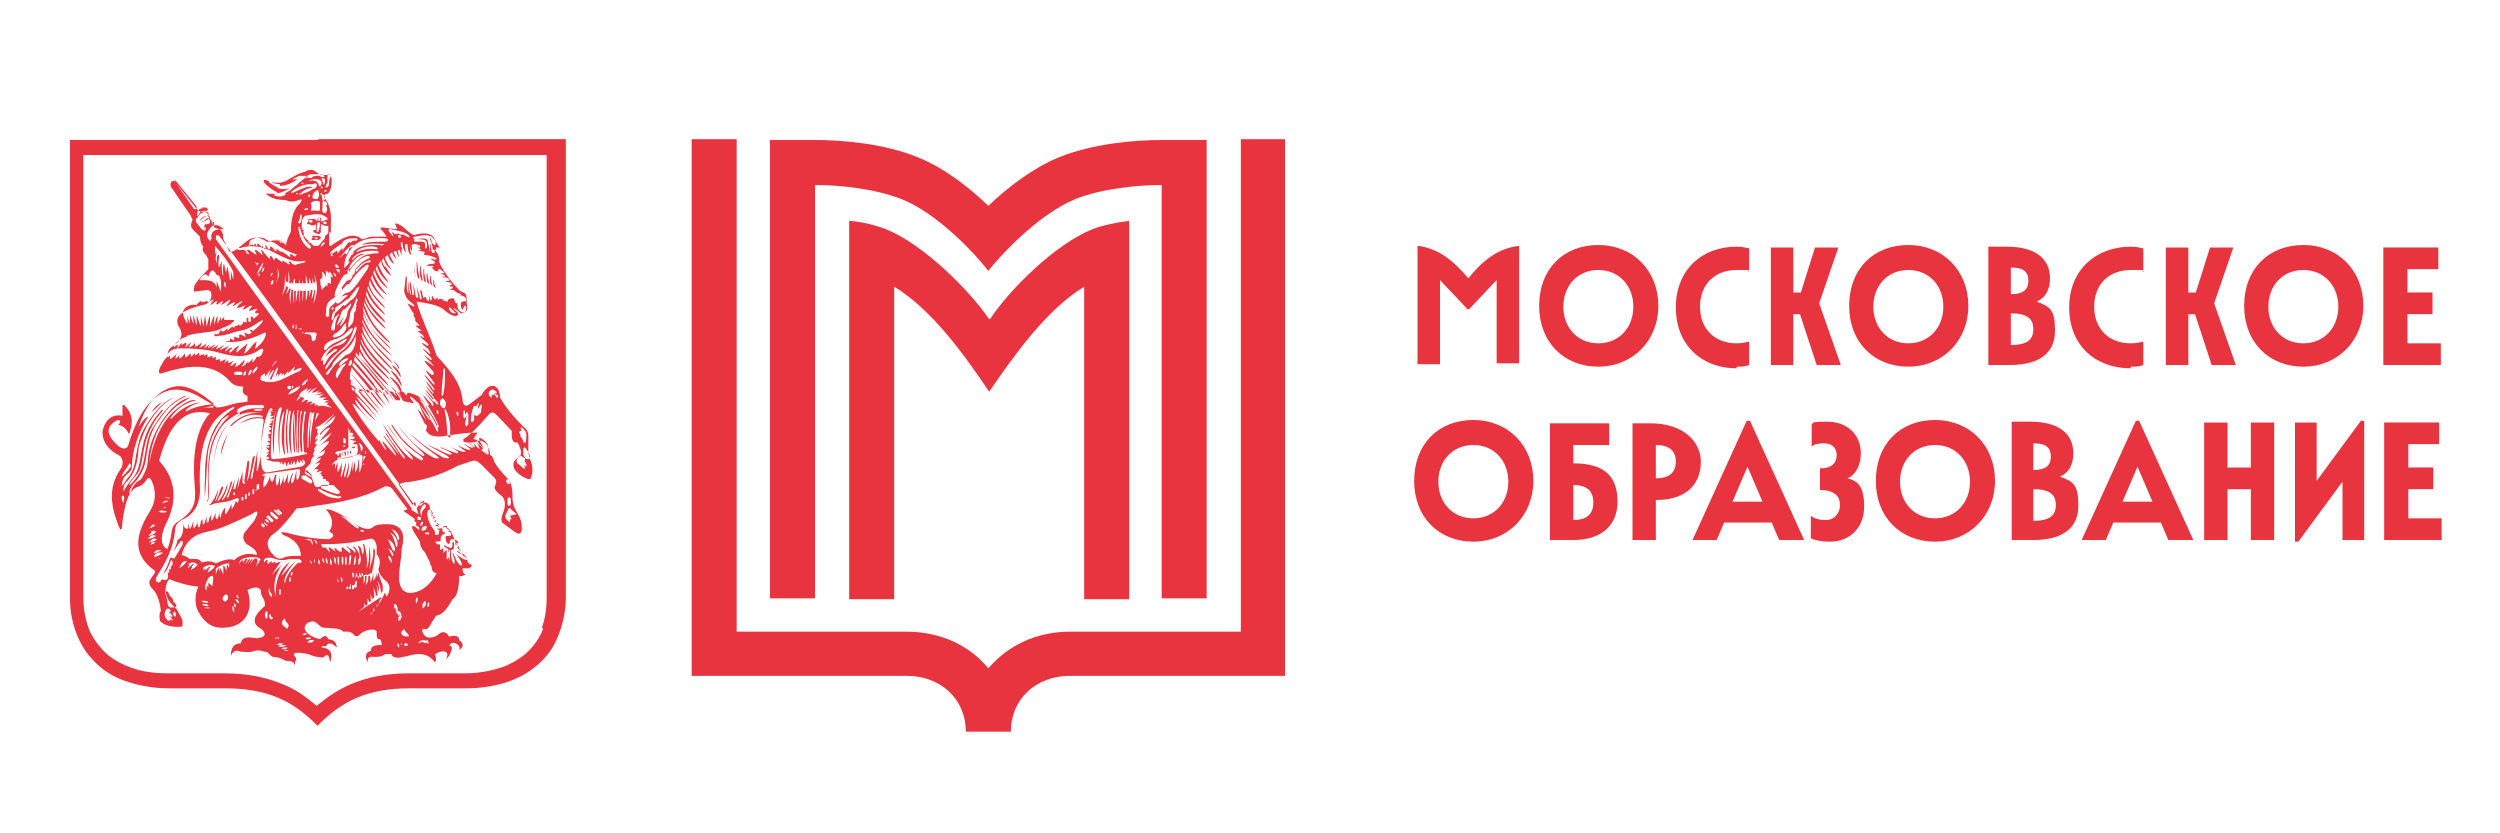 <?xml version="1.0" encoding="UTF-8"?>
<svg xmlns="http://www.w3.org/2000/svg" version="1.1" viewBox="270 245 300 100">
  <defs>
    <style>
      .cls-1 {
        fill: #e7343f;
      }
    </style>
  </defs>
  <!-- Generator: Adobe Illustrator 28.7.1, SVG Export Plug-In . SVG Version: 1.2.0 Build 142)  -->
  <g>
    <g id="_Слой_1" data-name="Слой_1">
      <g>
        <path class="cls-1" d="M556.1,309.8h6.9v-2.6h-4v-3.5h3v-2.6h-3v-2.8h3.7v-2.6h-6.6v14.1ZM545.4,310h.4l5.3-7.2v7h2.6v-14.3h-.4l-5.3,7.2v-7h-2.6v14.3ZM540.1,309.8h2.8v-14.1h-2.8v5.4h-2.8v-5.4h-2.8v14.1h2.8v-6.1h2.8v6.1ZM524.7,305.2l1.8-4.2,1.8,4.2h-3.5ZM519.8,309.8h2.9l.9-2.1h5.7l.9,2.1h3l-6.5-14.3h-.4l-6.5,14.3ZM514,301.3v-3.1c1.4,0,2.1.4,2.1,1.6s-.8,1.6-2.1,1.6M514,307.4v-3.7c1.9,0,2.7.6,2.7,1.9s-.8,1.9-2.7,1.9M511.4,309.8h2.6c3.6,0,5.4-1.5,5.4-4.1s-.6-2.9-2.2-3.5c1.1-.5,1.6-1.5,1.6-2.8,0-2.4-1.8-3.8-5.2-3.8h-2.2v14.1ZM502.2,307.2c-2.5,0-4.2-1.9-4.2-4.4s1.7-4.4,4.2-4.4,4.2,1.9,4.2,4.4-1.7,4.4-4.2,4.4M502.2,310c4.1,0,7.2-3.1,7.2-7.3s-3-7.3-7.2-7.3-7.1,2.9-7.1,7.3,3,7.3,7.1,7.3M489.6,310c2.4,0,4.1-1.7,4.1-4.2s-.8-3.1-2-3.4c1.1-.5,1.6-1.7,1.6-3,0-2.3-1.7-3.8-4-3.8s-1.6.2-1.9.3v2.7c.3-.3.8-.4,1.5-.4,1,0,1.5.6,1.5,1.4s-.4,1.6-2,1.6v2.6c1.9,0,2.4.9,2.4,1.8s-.6,1.8-1.7,1.8-1.5-.3-1.8-.5v2.7c.7.3,1.5.4,2.3.4M477.9,305.2l1.8-4.2,1.8,4.2h-3.5ZM473.1,309.8h2.9l.9-2.1h5.7l.9,2.1h3l-6.5-14.3h-.4l-6.5,14.3ZM468.7,302.4v-4c1.6,0,2.4.7,2.4,2s-.8,2-2.4,2M465.9,309.8h2.8v-4.8c4,0,5.4-2.2,5.4-4.6s-2.1-4.6-6-4.6h-2.2v14.1ZM458.8,307.3v-4.1c1.6,0,2.4.7,2.4,2.1s-.8,2.1-2.4,2.1M456,309.8h2.8c3.3,0,5.3-1.7,5.3-4.6s-1.4-4.6-5.3-4.6v-2.2h4.3v-2.6h-7.1v14.1ZM446.8,307.2c-2.5,0-4.2-1.9-4.2-4.4s1.7-4.4,4.2-4.4,4.2,1.9,4.2,4.4-1.7,4.4-4.2,4.4M446.8,310c4.1,0,7.2-3.1,7.2-7.3s-3-7.3-7.2-7.3-7.1,2.9-7.1,7.3,3,7.3,7.1,7.3"/>
        <path class="cls-1" d="M556,288.8h6.9v-2.6h-4v-3.5h3v-2.6h-3v-2.8h3.7v-2.6h-6.6v14.1ZM546.4,286.2c-2.5,0-4.2-1.9-4.2-4.4s1.7-4.4,4.2-4.4,4.2,1.9,4.2,4.4-1.7,4.4-4.2,4.4M546.4,289c4.1,0,7.2-3.1,7.2-7.3s-3-7.3-7.2-7.3-7.1,2.9-7.1,7.3,3,7.3,7.1,7.3M535.4,288.8h2.9l-2.6-7.4,2.3-6.7h-2.8l-1.7,5.4h-.9v-5.4h-2.7v14.1h2.7v-6.1h.8l2,6.1ZM525.7,289c.6,0,1,0,1.5-.2v-2.8c-.5.1-.9.2-1.5.2-2.6,0-4.4-1.7-4.4-4.4s1.8-4.4,4.4-4.4,1,0,1.5.2v-2.8c-.5-.1-.9-.2-1.5-.2-4.2,0-7.4,2.8-7.4,7.3s3.1,7.3,7.4,7.3M511.3,280.2v-3.1c1.4,0,2.1.4,2.1,1.6s-.8,1.6-2.1,1.6M511.3,286.3v-3.7c1.9,0,2.7.6,2.7,1.9s-.8,1.9-2.7,1.9M508.6,288.8h2.6c3.6,0,5.4-1.5,5.4-4.1s-.6-2.9-2.2-3.5c1.1-.5,1.6-1.5,1.6-2.8,0-2.4-1.8-3.8-5.2-3.8h-2.2v14.1ZM499,286.2c-2.5,0-4.2-1.9-4.2-4.4s1.7-4.4,4.2-4.4,4.2,1.9,4.2,4.4-1.7,4.4-4.2,4.4M499,289c4.1,0,7.2-3.1,7.2-7.3s-3-7.3-7.2-7.3-7.1,2.9-7.1,7.3,3,7.3,7.1,7.3M488,288.8h2.9l-2.6-7.4,2.3-6.7h-2.8l-1.7,5.4h-.9v-5.4h-2.7v14.1h2.7v-6.1h.8l2,6.1ZM478.4,289c.6,0,1,0,1.5-.2v-2.8c-.5.1-.9.2-1.5.2-2.6,0-4.4-1.7-4.4-4.4s1.8-4.4,4.4-4.4,1,0,1.5.2v-2.8c-.5-.1-.9-.2-1.5-.2-4.2,0-7.3,2.8-7.3,7.3s3.1,7.3,7.3,7.3M461.8,286.2c-2.5,0-4.2-1.9-4.2-4.4s1.7-4.4,4.2-4.4,4.2,1.9,4.2,4.4-1.7,4.4-4.2,4.4M461.8,289c4.1,0,7.2-3.1,7.2-7.3s-3-7.3-7.2-7.3-7.1,2.9-7.1,7.3,3,7.3,7.1,7.3M440.1,274.6v14.1h2.7v-10.1l3.3,3.5h.2l3.3-3.5v10h2.7v-14.1c-2.6.3-4.4,1.8-6.1,3.9-1.7-2-3.5-3.6-6.1-3.9"/>
      </g>
      <g>
        <path class="cls-1" d="M308,261.8h-29.6v55c0,1.6.3,3,.8,4.3.4,1,.9,1.9,1.6,2.7,1,1.2,2.3,2.2,3.9,2.8,1.6.6,3.5,1,5.6,1h6.8c2.5,0,4.5.4,6.2,1.1,1.7.7,3,1.7,4.2,2.8l.6.6.6-.6c1.2-1.1,2.5-2.1,4.2-2.8,1.7-.7,3.7-1.1,6.2-1.1h6.8c1.9,0,3.6-.3,5.1-.8,1.1-.4,2.1-.9,3-1.6,1.3-1,2.3-2.2,2.9-3.7.6-1.4,1-3.1,1-4.8v-55h-29.6ZM335.2,320.4c-.3.8-.7,1.5-1.3,2.2-.8,1-1.9,1.7-3.2,2.3-1.3.5-3,.9-4.9.9h-6.8c-2.7,0-5,.5-6.9,1.3-1.6.7-2.9,1.6-4.1,2.6-1.2-1-2.5-2-4.1-2.6-1.9-.8-4.2-1.3-6.9-1.3h-6.8c-1.7,0-3.2-.2-4.5-.7-.9-.3-1.8-.8-2.5-1.3-1-.8-1.8-1.8-2.4-3-.5-1.2-.8-2.6-.8-4.1v-53.1h55.6v53.1c0,1.4-.2,2.6-.6,3.7Z"/>
        <path class="cls-1" d="M288.2,294.5c.4-.4.8-.8,1.2-1.2-.5.2-.9.6-1.2,1.2Z"/>
        <path class="cls-1" d="M321.4,279c.1.2.2.2.1.1,0-.4-.2-.8-.2-1.1s0-.2-.1-.2c0,0,0,.4,0,.6s0,.4.2.6Z"/>
        <path class="cls-1" d="M316.2,282.8c0-.3-1.1-1.2-1.6-2.1-.5-.9-.6-1.4-.8-1.6.1,1.2,1,2.6,2.4,3.7Z"/>
        <path class="cls-1" d="M316.2,282c0-.3-1-1.1-1.5-1.9-.4-.8-.5-1.3-.7-1.5.1,1.1,1,2.4,2.2,3.4Z"/>
        <path class="cls-1" d="M319.4,277.8c0-.4,0-.7,0-1,0-.1,0-.2,0-.2,0,0,0,.4,0,.6,0,.2,0,.3,0,.5,0,.2.1.2.1.2Z"/>
        <path class="cls-1" d="M320.9,278.7c.1.2.2.2.2.2,0-.5-.2-.9-.2-1.3s0-.2-.1-.3c0,0,0,.5,0,.7,0,.2,0,.4.1.7Z"/>
        <path class="cls-1" d="M320.5,278.5c.1.2.2.3.2.2,0-.5-.2-1-.2-1.5,0-.2,0-.3-.1-.3,0,0,0,.5,0,.8,0,.3,0,.5.1.7Z"/>
        <path class="cls-1" d="M320.1,278.2c.1.3.2.3.2.2,0-.6-.2-1.1-.2-1.6,0-.2,0-.3-.1-.4,0,0,0,.6,0,.9,0,.3,0,.5.1.8Z"/>
        <path class="cls-1" d="M307.4,273.8c.3,0,.5,0,.8,0,.4-.2.4-.4,0-.5-.2,0-.5,0-.8,0,.2.2.1.3,0,.4ZM308.1,273.5c0,0,0,.1,0,.2-.1,0-.2,0-.3,0,0,0,0-.1-.1-.2.1,0,.3,0,.4,0Z"/>
        <path class="cls-1" d="M319.8,278.1c0-.5-.1-.9-.1-1.3,0-.2,0-.2,0-.3,0,0,0,.5,0,.7,0,.2,0,.5.1.7,0,.2.1.3.1.2Z"/>
        <path class="cls-1" d="M315.2,276.5c0,.8.5,1.7,1.4,2.4,0-.2-.5-.7-.8-1.3-.3-.5-.4-1-.5-1.1Z"/>
        <path class="cls-1" d="M313.4,280.1c.2,1.4,1.3,3.1,2.9,4.4-.1-.4-1.4-1.5-2-2.5-.6-1-.7-1.6-.9-1.9Z"/>
        <path class="cls-1" d="M316.8,290.2c0,.2.6.7.9,1.2.3.5.3.7.5.8,0-.8-.5-1.4-1.4-2Z"/>
        <path class="cls-1" d="M316.9,289.5c0,.1.5.6.8,1.1.3.4.4.7.5.8,0-.6-.5-1.4-1.2-1.9Z"/>
        <path class="cls-1" d="M316.3,281.2c0-.2-.9-1-1.3-1.8-.4-.7-.5-1.2-.7-1.4,0,1,.8,2.2,2,3.1Z"/>
        <path class="cls-1" d="M314.6,277.5c0,.9.7,2.1,1.8,2.9,0-.2-.8-.9-1.1-1.6-.4-.7-.5-1.1-.6-1.3Z"/>
        <path class="cls-1" d="M317.3,275.4c-.1-.3-.2-.6-.3-.6,0,.4.1.9.6,1.3,0,0-.2-.4-.3-.7Z"/>
        <path class="cls-1" d="M316.9,275.9c-.2-.4-.2-.7-.4-.7,0,.5.2,1.1.8,1.5,0,0-.2-.5-.4-.8Z"/>
        <path class="cls-1" d="M317,277.4c0-.1-.4-.5-.6-1-.2-.4-.3-.8-.4-.8,0,.6.3,1.3,1,1.8Z"/>
        <path class="cls-1" d="M316.2,283.6c-.1-.3-1.2-1.3-1.8-2.2-.5-.9-.6-1.5-.8-1.7.1,1.3,1.1,2.8,2.6,4Z"/>
        <path class="cls-1" d="M317.7,275c0-.4-.1-.7-.2-.8-.1.5,0,1.1.4,1.7,0-.1-.1-.5-.2-.9Z"/>
        <path class="cls-1" d="M317.9,289.3c0-.4-.3-.7-.7-1,0,0,.2.3.4.5.1.2.2.4.2.4Z"/>
        <path class="cls-1" d="M317.1,288.9c0,.1.4.5.6.8.2.3.3.5.4.6,0-.5-.4-1.1-1-1.5Z"/>
        <path class="cls-1" d="M314.9,277c0,.8.6,1.9,1.6,2.6,0-.2-.7-.8-1-1.5-.4-.6-.4-1-.6-1.2Z"/>
        <path class="cls-1" d="M316.1,277c-.2-.5-.3-.8-.4-1,0,.7.4,1.5,1.2,2.1,0-.2-.4-.7-.7-1.2Z"/>
        <path class="cls-1" d="M312,299.1h0v.4s0,0,0,0c.2-.2.2-.3,0-.4Z"/>
        <path class="cls-1" d="M311.8,299.5v-.4h-.1s0,.5,0,.5c0,0,0,0,0,0Z"/>
        <path class="cls-1" d="M321.8,279.2c.1.1.2.2.1.1-.1-.4-.2-.7-.2-1,0-.1,0-.2-.1-.2,0,0,0,.4,0,.6s0,.3.2.5Z"/>
        <polygon class="cls-1" points="311.1 299.8 311.1 299.2 311 299.3 311.1 299.8 311.1 299.8"/>
        <path class="cls-1" d="M333.4,298.9c0-.4,0-.7,0-1,0-.8.1-1.2-.7-1.8-1.1-1.1-2-2.2-2.7-3.4,0-1.6-1.3-2-2.2-.3l-1.6,1.2c-.4.3-.7-.2-.7-.6-.2-2.1-1.6-3.7-3.1-5.3-.8-2.5-1.9-4.6-2.4-6.5,1.6.2,2.7.5,3.2.9.7.7,1.6,1.1,1.8.6,0-.2-.4-.5-.7-.7.3,0,.6.2,1,.6.7,0,.9-.5.7-1.2,0-.6,0-1-.2-1.2l-.6-.3c-1-1-1.8-2.1-2.4-3.2,0-.1-.1-.2-.1-.4,0-.5-.1-.9-.6-1.3h.2c0-.1,0-.3,0-.3h.5c0,.1-.5-.7-.5-.7-.3-1-1.2-1.2-2.6-.8-.2,0-.4-.2-.7-.4-.9-.9-1.8-1.3-1.5-.7,0,.1.3.4,0,.4l-1.5-.2c-.3,0-.4,0-.3.2.3.3.5.6.7.9h-1.9c-.4.1-.7.3-1.1.3-1-.9-2.3-.2-3.7.8h-.2c0,0,0-1.6,0-1.6h.2v-1c-.1,0,0,0,0,0,.1-1.5-.2-2.5-.8-3.2-.1-.5.4-.4.5-.5.4-.5.4-1.2.4-1.5,0-.7-.3-.9-.6-.7h-.4c-.4,0-.7-.2-.9-.4-.4-.3-.8-.3-1.3,0-2,.5-2.3,2-4.7,1-.3,0-.3,0-.2.3.4.5,1,.9,1.6,1.2-.2.2-.7.2-1.4.1.4.5,1.2.8,2.4.8.5.3,1,.2,1.6,0,.3-.2.4,0,.1.4-.6.5-1.1,1.5-1.1,3.4-.2.4-.4.8-.5,1.3-.9-.2-1.7-.4-2-.1h-.4c-.8-.6-1.6-.6-2.2-.2l-1.4,1.1c-.5.4-1,.4-1,0l-.6-1.2c0-.9-.3-1.3-.9-1.3-.3-.2-.5-.5-.5-.9l-.4-.5c.1-.5,0-.6-.4-.6s-.7,0-.9-.2l-2.8-3.5c-.4,0-.5.3-.4.7l2.4,3.5c0,.2.2.3.2.5-.2.5-.3.8.1,1.2l.8.8c0,.6.2,1,.4,1.2-.2.4,0,.7.4,1.1,0,.1.1.2.2.4v1.2c-1,1-1.6,1.7-1.7,2.1,0,.2-.1.4,0,.6l1.6-.2c.1,0,.3.1.4.2.2.6,0,1.5-1,1.6-2,.5-3.5,1.2-2.9,2.5.7,1,.4,1.8-.9,2.6-.3.3-.4.6-.4,1.1-.4.3-.6.8-.9,1.3-.2.5-.2.8.2.7,2.8-.9,5.5-1.3,7.5.3,1,.8.8,1.2,2.3,1.3-.2.6,0,1,.5,1.1v.7c-.5.1-1.2.1-1.8.3-.7.2-1.3.4-1.9.4-.5-.4-1.1-.7-1.6-1-2.5-1.6-4.6-1.6-6.5.5-1,1.1-1.8,2.7-2.5,5-.1.4-.5.6-1.1.2-1.3-1.1-1.6-2-.9-2.7.9-.9,1.3-.4.8.1h0c.7.1,1,.6,1.3,1.1.6-1.6.3-2.6-.6-3.5h-.2s0,1.3,0,1.3c-1.5-.3-2.2.8-2.4,1.9,0,1,.4,1.9,1.7,2.7.7.2,1,1.1.4,1.9-1.4,2.1-1.2,4.3,0,7.1h.2c.3-3.2.9-4.8,2-5.1.3-.1.6-.3.9-.7.3-.5.5-.4.7,0,.6,1.3.5,2.6-.3,3.8-1.8,2.9-1.9,5.2.7,7v.2c0,0-.6.9-.6.9-.2.4,0,.8.5,1.3.4.5.7,1.4.8,2.4-.2.3-.2.7-.1,1.2.4.5,1.3.8,2.6.7.1,0,.1-.1.1-.3.1-.6-.3-1-.7-1.8-1.3-1.1-1.6-2.2-1.1-3.3l.2-.3c1,.4,2.3.8,3.5.9-.5,1-.4,2.3,0,3,.8,1.4,1.7,2.1,3.4,1.9,2.2-.2,3.3-2,2.5-4.5.8-.4,1.3-.4,1.6,0,0,1.1.5.8.5,1.9-1.3,1.1-1.8,2.1-.4,2.8.7.7.3,1-.6,1.1-1-.2-1.8-.2-1.9.6-.9,0-1.2.6-1.2,1.5.3-.7.8-.7,1.1-.5.5,0,1,.1,1.5,0,.4-.2.9-.2,1.4,0,.3,0,.5.1.6.3.7.7.6,0,2,.8.4,0,1,0,1.1.6v-.5c.2-.2.2-.4,0-.6-.5-.5.3-.6,1.6-.3.7.3,1.3.4,1.8.4.6-.6.7-.2.8.6.4-1.1.1-1.7-1-1.8.2-.6.3.3.7-.4.4-.2.7,0,1.1.4,0-.5-.2-.9-1-1-.2-.5-.5-.5-1,0-2.1-.5-2.3-1.8-1.1-2.1.6-.2.9.5,1.4.7.4.1.6,0,1.1.1.6,0,1.1.1,1.4.4h.4c.2,0,.4,0,.7.2.3.4.6.5.9.1.8-.7,2.1-.7,2-.2,0,.6,0,.8.3.8.2,0,.3.3.3.7-.8,0-1.3.1-1.3.7-.7.2-.7.7-.4,1.4,0-1.3,1-.2,2.1-1h.8c0,.3.4.5,1.1.4.2-.1.6-.1.9-.2,1.3-.4,2.4-.3,3.2.8.2-.3.1-.7,0-1,.9-.6,1.9-.4,1.3.6.5-.3,1.1-1.7.4-1.6.3-.8,1.5-.1,1.2.5.5-.3.6-.7,0-1.2,0-.5-.5-.6-1.2-.4-.4-.7-.9-.7-1.5-.1-.7.3-1.2.3-1.5-.1-.4-.6-.3-.8.2-.7.2,0,.4-.2.7-.8.1-.2.3-.4.5-.8.7-.1,1.3-.7,2-2,.5-.2.8-1.3.8-2.8.2.1.5,0,.8-.2-.2,0-.4-.1-.4-.7h.7c.3-.1.4-.2.4-.4,0-.1-.3,0-.5-.4,0-.4-.3-.8-.7-1.1l-.7-1.1c-.5-1.5-1-2.3-1.7-1.8h-.2c-.5-.7-.9-1.5-1.2-2.3,0-1-1.1-1.1-1.6-.1l-.2-.8-.3.4-1.7-2.5c.2,0,.5-.2.7-.2,2.1-.2,4.2-.8,6.4-2l1.5-.5c.7-.3.9,0,1.3.3l1.6,1.6c.3.3.3.6.1,1-.2.3.2.8.8,1.2.5.5.5,1.3.1,2.2-.2.6-.2,1,.2,1.2l1.1.8c.7.6,1.1.4,1-.6,0-.5-.2-1-.5-1.5-.4-.6-.6-1.2-.6-1.9,0-1.3-.2-1.9-.7-2.4-.6-.6-1.1-1.2-1.5-1.9-.1-.4-.2-.7-.5-.8,0-1.3-1-2-1.6-1.6-.5.1-1,.2-1.6,0v-.3c.7-.4,1.9-1.6,3-2.9.4-.5.7-.3,1.1.1l1.7,1.8c0,.9,0,1.5.7,1.4.4.7.6,1.4.2,1.7-.4.3-.7.5-.7,1,0,.7.9,1.4,1.8,1.7,0,0,.2,0,.3-.1.2-.6.3-1.3,0-2l-.3-1ZM331.9,306.7c-.1.1-.4.1-.7.2l.2.4h-.2c0,.1,0,.4,0,.4-.4-.3-.7-.6-.5-1l.3-.6c.1-.2.2-.2.3,0l.7.6ZM331.3,305.2c0,.3,0,.5-.2.5s-.2-.2-.2-.5,0-.5.2-.5.2.2.2.5ZM330.8,302.5h0c0,0,.2,0,.3.2.1.2.1.3,0,.4,0,0-.2,0-.3-.2-.1-.2-.1-.3,0-.3ZM324.8,294.4c0,0,.2,0,.2.2,0,.1,0,.3,0,.3,0,0-.2,0-.2-.2,0-.1,0-.3,0-.3ZM324.7,297c0,0,0,0,0,.1s0,.1,0,.1,0,0,0-.1,0-.1,0-.1ZM324.1,297.2c0,.4-.3.4-.4,0-.1-1-.1-1.9-.3-2.7-.1-.5,0-.6.2-.1.3.7.5,1.6.4,2.7ZM323.2,289.5c0-.4.2-.4.2,0,0,.9,0,1.8-.2,2.8,0,.1-.2.4-.2,0,0-1.2.2-2.1.2-2.9ZM323,292.8c.2,0,.4.2.5.5,0,.3,0,.6-.2.7-.2,0-.4-.2-.5-.5,0-.3,0-.6.3-.7ZM322.5,296c-.4-.8-.8-1.4-1.3-2.1-.2-.3,0-.4.3,0,.4.7.8,1.4,1.1,2.1.1.3,0,.4-.2.1ZM322.3,296.5c-.5-1.1-1.2-2-1.9-2.9-.1-.2.2-.4.5,0,.6.9,1.2,1.8,1.6,2.7.2.6,0,.7-.2.2ZM322.6,294.7c0,0-.2,0-.2-.2,0-.1,0-.3,0-.3,0,0,.2,0,.2.2,0,.2,0,.3,0,.3ZM322.6,293.4s0,0,0,.1h-.1c0,.1,0,.1-.1,0l-.4-.5s0,0,0-.1h.1c0-.1,0-.1.1,0l.4.5ZM324.7,282.5c.1.1-.3.2-.6-.1-.4-.4-.2-.7,0-.4l.5.5ZM319.6,273.4c.7,0,1.3-.4,2.2,0l.4.4c.2.6,0,.8-.3.4-.2-.2,0-.5-.4-.7.2.4.4.8.4,1.3.6.6,0,.7-.1.4l-.2-1.1c0,.5,0,1,0,1-.2,0,0-.4-.2-.8,0-.2-.1-.5-.2-.6-.5-.2-.9,0-1.3,0,.6,0,1,0,1.2.2.2.3.2.6.1.8-.1.2-.2.2-.2-.1v-.4c-.1-.2-.3-.2-.6-.2-.2,0-.4,0-.6,0,0,0-.3-.1,0-.2-.3-.2-.2-.4,0-.4ZM316.9,272.5c.9.2,1.6.3,2.1.7.3.2,0,.4-.1.2l-.6-.3c0,.2-.2.1-.5-.1-.2.2-.5.1-.8-.2l.2.5c0,.1,0,.1-.1,0l-.4-.5c-.2-.2,0-.4.3-.4ZM317.9,273.6c0,0-.2-.3-.1-.4.1,0,.3,0,.3.2,0,.2,0,.2-.2.1ZM317.9,274h0c0,.5,0,1.1.3,1.6,0-.1,0-.7-.1-1.1v-.4h.2c0,.6.2,1.1.5,1.2-.2-.3-.2-.7-.2-1h.3c0,.7.2,1.3.5,1.3-.2-.3-.2-.8-.2-1.1h0c0,.2.1.5.2.6.1-.1,0-.4,0-.7.3-.2.7-.1,1,.1.1.2,0,.2-.1.2h-.2l.4.2c0,0,.1.1-.1.1h-.2c0,.1.6.2.6.2.2,0,.2.1.1.2v.2c.4,0,.9.1,1.5.4,0,.2-.3.2-.7,0,.1.3.5.3.5.5,0,.3-.7,0-1,.4h.7c.2.1.1.2-.1.2.4.5.7.6.8.3.1-.2.2-.2.3,0,.5.3.5.3.3.4h-.4c0,0,.5.2.5.2.1,0,.1.2,0,.2-.4,0-.4.1.3.1.3.1.4.3.3.4-.6,0-.5.1.1.2.2,0,.2.2.2.3-.4,0-.3.2.1.2,0,0,.1.1,0,.2-.4.1-.4.2.2.2,0,.2.3.2.4.4.4,0,.6.2.2.2h0c.6.1.9.3.8.7,0,.2-.9-.3-.5,1h.1c.2.2,0-.5.4-.4,0,0,.1.2,0,.5,0,.3-.3.4-.6.2-.3-.2-.4-.4-.4-.6v-.4c-.3,0-.3-.2-.4-.5,0,0-.1,0,0-.1-.5,0-.7,0-.8.4,0,.1-.1,0-.2-.1,0,0-.2,0-.3,0,0,0,0-.2-.1-.2,0,0,0,0-.2,0,0,0,0-.2-.2,0-.1.1-.1.1-.2,0,0-.1.1-.4-.2,0-.1,0-.1,0-.2,0-.2-.5-.3-.5-.3,0,0,.2-.2.2-.2,0-.2-.7-.2-.7-.1,0,0,.3-.1.3-.3,0-.2-.6-.3,0-.4-.2-.2-.3,0-.8-.4-.9l.2,1c0,.1-.2.2-.2,0-.1-.6-.5-1.7-.4-1.4l.2,1.3c0,.1-.3,0-.3-.1l-.3-1.6c0-.5,0,.9.1,1.4,0,0-.2,0-.2,0,0-.1-.2-1.7-.3-1.6-.2.2.3,1.8,0,1.5,0,0-.2-1.6-.2-1.6,0,0,0,1.5,0,1.5-.4-.5,0-2-.3-2.1,0,0-.2,1.8-.2,1.8.2,1.4,1.3,1.4,1.2,1.9l-.8-.4c.2.4.5.9.8,1.3-.2,0,0,.4.2.6-.2,0-.2.1.3.6.1,0,.1.2.1.2-.6-.1-.6-.1.3.6-.6,0-.6,0,0,.4.1,0,.2.2.3.4,0,.1,0,0-.1,0-.1,0-.3-.2-.3-.2-.2,0,0,.2.7.8.2.2.3.3.1.4-.9-.6-.9-.4.1.4.2.4.3.5.2.6-.8-.7-1.4-1.1,0,.3.2.2.3.4.1.4-1.4-1.1-.7-.4.3.6,0,0,0,.1,0,.1-1.4-1-1.4-.8,0,.7,0,.1.1.2,0,.4,0,0-.1,0-.2,0-1-.9-.9-.7.2.8.2.2.2.5,0,.3-1.2-1.4-1.6-1.7,0,.4.2.3.2.4,0,.3-1.1-1.5-1.2-1.3,0,.3,0,.2,0,.2,0,.2-1-1.2-1.3-1.5,0,.3.2.3.1.4,0,.2-1.2-1.5-1.3-1.3,0,.2.1.2.2.3,0,.2-1.4-1.6-1.4-1.6,0,.2,0,.4,0,.4-.2.2-.1-.2-.1-.3-.3-.4-.9-1.1-1-1,0,.4-.1.1-.2.1-.4,0-.9-1.2-1-1.2-.3,0h-.5c0-.2-.2-.3-.3-.4-.8-.8-1.2-.9-.3.2,0,0,0,0,0,0l-1-.2c-.1,0-.2,0-.4-.2-.4-.7-.7-1-1.3-1.6,0,.2.6.7,1,1.4.1.4-.4.2-.5.2-.3-.4-.4-.5-.8-1-1.2-1.5-2.5-3.1-3.6-4.2,0-.2,0-.4,0-.6.9,1.4,2.1,2.8,3.5,4.1-.1-.5-1.9-2.1-2.9-3.5-.2-.4-.4-.7-.5-1,0-.2,0-.3,0-.5.7,1.5,1.9,2.9,3.6,4.3-.2-.5-1.9-1.9-2.8-3.3-.3-.6-.6-1-.7-1.4v-.2c.7,1.5,2,3,3.6,4.3-.2-.5-1.9-1.9-2.8-3.3-.4-.6-.6-1.1-.7-1.5v-.3c.7,1.4,2.3,3.3,3.8,4.6-.2-.5-2.1-2.2-3-3.5-.4-.6-.6-1.1-.7-1.5v-.4c.6,1.4,2.1,3.3,3.6,4.5-.2-.5-2.1-2-2.8-3.3-.4-.7-.6-1.2-.8-1.6,0-.1,0-.3,0-.4.5,1.5,2,3.2,3.5,4.4-.2-.4-1.9-1.8-2.6-3-.5-.8-.7-1.3-.8-1.7,0-.2,0-.3,0-.5.4,1.4,1.8,3.1,3.3,4.4-.1-.4-1.8-1.7-2.5-2.8-.5-.9-.7-1.5-.8-1.8h0c0-.2,0-.4,0-.6.3,1.4,1.6,3.3,3.2,4.5-.1-.4-1.6-1.6-2.2-2.7-.6-1-.7-1.6-.9-1.9.5-3.9,2.1-6.3,4.6-6.7ZM312.1,291.2c0-.2,0-.4,0-.5.5.5.9.7,1.3,1.2-.1.1-.3.1-.4,0-.3-.3-.5-.5-.8-.7ZM312.7,291.9c-.4,0-.5,0-.5-.5.2.2.4.3.5.5ZM312,290.4c0-.2,0-.5,0-.7.6.8,1.2,1.4,1.8,2.2,0,0-.2,0-.4,0-.5-.5-1-.9-1.5-1.5ZM310.9,288.8c-.2.2-.3.2-.2-.1.2-.4.5-.6.9-.7.3,0,.2.1.1.2-.3.2-.6.4-.8.7ZM311.3,288.9c-.3.4-.4.8-.7,1.2,0,.2-.3.4-.3,0,0-.5.3-1,.8-1.3.4-.3.5-.2.2.2ZM311.5,287.6l-.9.8c-.3.2-.7.7-1.2,1.5-.3.1-.4,0-.2-.2.1-.2.4-.5.6-.7.1-.2.1-.4.3-.6.4-.5.8-1,1.3-1.3.5-.4,1-1,1.3-1.9v.2c0,1.3-.5,2.1-1.2,2.2ZM310.3,289.3c0,.2,0,.3,0,.3,0,0,0-.1,0-.3s0-.3,0-.3,0,.1,0,.3ZM308.5,288.4c.1-.6.5-1.2,1-1.6.6-.4,1.2-.6,1.9-1.1.2-.1.3,0,.1.2-.3.4-.7.5-1.1.6-.6.1-1,.7-1.4,1.3l1.2-.9c.3,0,.3,0,.2.2-1.3.7-1.1,1.5-1.6,1.7-.1-.1,0-.3,0-.6l-.4.2ZM308.4,278.1c.1,0,.2.2.3.2,0-.2,0-.4-.1-.7.3.1.4.4.5.7,0-.2,0-.5,0-.8.2,0,.4.3.6.7v.5c0,.2,0,.3,0,.4-.1-.1-.2-.2-.4-.1v.4c-.1-.2-.2-.2-.3,0l-.4.4v-.2c-.1,0-.2-1.1-.2-1.1h.2c0-.1,0-.4,0-.4ZM308.5,274.7c0-.2,0-.4.3-.6.2-.1.2,0,.1.2-.2.2-.3.2-.4.4ZM311.9,277.6c.7-1.1,1.4-1.7,2.2-1.9.2,0,.4.1.2.3-.6.2-1.2.7-1.7,1.4,0,.2,0,.5-.3.6,0,.4-.2.6-.7.7l-.6.8c.1.2,0,.5-.5.9-.3.3-.4.2-.3-.3.3-.9,1-2.2,1.3-2.2s.2,0,.2-.4c0-.2.2-.2.2,0,0,.2,0,.2.2,0ZM312.3,276.2c0,0-.1,0,0-.2.5-.6,1.3-1,2.9-.9.3,0,.3.4,0,.3-.2,0-.5,0-.8.1-.3,0-.6.1-.9.3-.5.3-1,.8-1.5,1.5-.2,0-.2,0-.1-.2.5-1,1.2-1.5,1.9-1.6h0c-.4-.1-.8,0-1.5.7ZM312.8,275.1c.6-.4,1.3-.6,2.1-.5.5,0,.5.4.2.3-.8-.1-1.5,0-2.2.3-.3.1-.2,0,0-.1ZM314.2,276.5c-.3,0-.7.2-1.3,1-.2.2-.4,0-.1-.2.4-.5.8-.8,1.3-1,.5-.2.5.2.1.2ZM310.6,277.7h.2c0,0,0,.1,0,.1s-.1,0-.2-.1ZM310.9,275.8c-.3.1-.2-.2,0,0l.3-.4c.3-.4.7-.7,1-1,.3,0,.4,0,.1.2l-.4.2c0,.2-.2.7-.4.7-.1,0,0-.5-.2,0l-.5.4ZM310.7,277.3c0,.1.1.2.1.3h-.3c0,0-.1-.2-.2-.3,0,0,0,0,0,0h.4ZM310.3,277.1c-.1-.2-.1-.4,0-.4s.3.2.4.4h-.4ZM310.3,277.9c0,.2.1.3,0,.3,0,0-.1,0-.2-.2-.1-.2-.1-.3-.1-.3,0,0,.1,0,.2.2ZM311.9,279.1c.4-.7,1-1.5,1.8-2.1.5-.4.7-.3.4.3-.8,1.1-1.6,2.5-2.3,2.8-.3,0-.6.2-.8.5l.5-.2c.2,0,.3,0,.1.2-.4.2-1.1,1.3-1.3.6-.3.5-.7.4-.8,1v.7c-.2.2-.2.2-.4,0,0-1,.1-1.6.6-1.9,1.3-.8,1.7-1.9,2.1-1.9ZM312.7,282c0,.2,0,.4-.2.5,0,.7-.1,1.3-.4,1.5-.3.4-.4.4-.3-.2l.2-1c0-.4.2-.7.4-1l.3-.8c0-.3.2-.3.2.1l-.2.5c.2,0,0,.2,0,.4ZM311,284c-.1.1-.3.1-.2,0l.5-1-.7.9c-.2.2-.2,0-.1-.1l.4-1.1c.1-.4.3-.6.5-.6l.6-.6c.1-.2.2,0,.1.2l-.4.7c0,.6-.3,1.1-.8,1.7ZM311.6,284.2c-.1.5-.4,1-1.1,1.2-.6.2-.7,0-.4-.3h0c.4-.2.8-.5,1-.9.4-.5.5-.6.4,0ZM310.5,283c-.1.3-.3.7-.3,1.3s-.7.4-.4-.2c.2-.7.3-1,.6-1.2.3-.3.4-.3.2,0ZM310.5,285.6c.6-.2,1-.6,1.5-1.1.4-.3.4,0,.2.3-.2.3-.3.4-.5.5-.3.3-.8.5-1.2.7-.5.2-.9.4-1.3.9-.2.2-.4.1-.3-.3.2-.5.8-.8,1.7-1ZM312.1,281c-.5.6-.8.8-.9.6-.4.4-.7.7-1,1l-.2.7c-.1.2-.1.2-.2,0,0-.6.2-.9.4-1,0-.2,0-.4.2-.5.6-.3,1-.8,1.5-1,.2-.4.5-.6.9-1.2.3-.3.4-.2.2.2-.2.5-.4,1-1,1.3ZM309.8,281.9c0,0,.2-.1.2,0,0,0,0,.2,0,.2,0,.1-.2.1-.2,0,0,0,0-.2,0-.2ZM309.8,277.9c.1.2.2.4.1.4,0,0-.2-.1-.3-.3-.1-.2-.2-.4-.1-.4,0,0,.2.1.3.3ZM309.7,275.5c.1,0,.2-.1.2,0,0,0,0,.1,0,.2,0,0-.2.1-.2,0,0,0,0-.2,0-.2ZM309,289.2c.5-1.1,1.3-1.7,2.1-2.4.7-.5,1.1-1.4,1.4-2.4.2-.4.4-.2.2.4-.4,1.1-1.2,2-1.8,2.4-.7.5-1.1,1.2-1.7,2-.2.2-.3.1-.1-.2ZM311.9,288.5c0-.2.2-.3.3-.3,0,0,.1.2,0,.4,0,.2-.2.3-.3.3-.1,0-.1-.2,0-.4ZM312.1,289.6c0,0,0,0,0-.1,0-.1,0-.2.1-.4.8,1,1.7,2,2.4,3,0,0-.2,0-.5,0-.7-.9-1.4-1.6-2.1-2.4ZM312.3,288.9c0-.1,0-.3.1-.4.9,1.1,1.4,1.6,2.2,2.6.1.1.8.9.9,1-.1,0-.2,0-.4,0-1-1.2-1.8-2.1-2.8-3.2ZM314.9,291.1c-1.1-1.3-1.4-1.8-2.4-2.8,0-.2,0-.3.1-.5.9,1.1,2.3,2.8,3.2,3.9.3.4,0,.2.3.4.2.2-.2.2-.4,0-.1-.1-.7-.7-.8-.9ZM316.1,291.7c-1.1-1.3-2.4-2.9-3.4-4,0-.2,0-.3,0-.4.8,1,2.4,3,3.4,4.1.5.6.5.6.7.9,0,.1-.1,0-.3,0-.2-.3-.2-.2-.5-.6ZM316.2,273.6c.5,0,.5.4,0,.4-1.3,0-2.2,0-2.8.4.9-.2,1.7-.2,2.6-.1.1,0,.1,0,0,.1,0,0-.2.1-.4,0-.2,0-.5,0-.8,0-1,0-1.9.2-2.5.9h.2c0,0-.1.2-.3.3-.1,0-.1.2-.2.3-.1.2-.2.3-.2.5h.2c-.4.5-.6.8-.7.7,0-.8.3-1.6.8-2.2.6-.8,1.7-1.5,4-1.3ZM311.1,274c.4-.3.8-.4,1.2-.4.1,0,.3,0,.5,0,.2.1.1.2-.1.3-.1,0-.2-.1-.3,0-.2,0-.3.2-.4.3v-.2c-.4.2-.7.8-.9,1.1v-.3c-.2,0-.3.4-.6.6,0-.2,0-.3-.1-.3-.4.3-.7.4-.8.3,0-.2.7-.7,1.6-1.3ZM309.4,271.3l-.9.3v-.5c-.2,0-.4,0-.4.2v.2c-.1,0-.2-.1-.3-.2-.1-.1-.3,0-.7,0,0,0-.2,0-.2,0l.2.2c-.1,0-.2.2-.3.4.1,0,.2,0,.3,0,.3.2.6.2.8,0v.7h-.2c-.1,0-.2.2,0,.3l.5.2c.2,0,.3-.2.3-.3v-.9c.1,0,.5.2.5.2.1,0,.2,0,.4,0v.8c-.1.2-.2.3-.4.4,0,.2,0,.4-.1.4-.3.3-.4.5-.7.8-.2,0-.4,0-.5,0-.2-.1-.4-.3-.5-.4h-.2c0,0,0-.3,0-.3h-.2s0-.2,0-.2h-.2s0-.2,0-.2h-.2c0-.1.1-.5.1-.5h-.2c0,0,.2-.3.2-.3h-.3l.2-.2h-.2c0-.7,0-1.2.4-1.5.5-.1,1.1-.2,1.5-.2.6,0,1,.3,1.2.5v.2ZM309.2,271.8c0,0-.1.1-.2.1-.1,0-.2,0-.2-.2s.1-.1.2-.1.2,0,.2.2ZM308.2,271.4c0,0,0-.1,0-.2.1-.1.2-.2.2,0s0,.2,0,.3h-.2ZM308.4,271.7c0,.3,0,.6-.2,1.1,0,.1-.1,0-.2,0,0-.4,0-.7.1-1.1h.2ZM307.5,271.6c0,0-.1.2-.2.1-.1,0-.2,0-.2-.2,0,0,.1-.2.2-.1.1,0,.2,0,.2.2ZM307.9,272.8s0,0,0,0,0,0,0,0c0,0,0,0,0,0,0,0,0,0,0,0ZM307.3,285.3c0-.2-.2-.2-.6-.2-.2,0-.2-.2,0-.2h1c.3,0,.4.2.2.5.1.5-.6.9-.5,0ZM307.6,281.5c.1-.6.2-1.1.2-1.7,0,0,0,0-.1,0,0,.3-.1.7-.3,1.1,0-.4.1-.7.1-1.1,0,0-.1,0-.2,0,0,.2-.1.5-.2.9,0-.3,0-.6,0-.8,0,0-.2,0-.2,0,0,.4,0,.7-.2,1.2,0-.4,0-.8,0-1.2,0,0-.2,0-.3,0,0,.4,0,.8-.1,1.4,0-.5,0-1,0-1.4,0,0-.2,0-.3,0,0,.4,0,.9-.1,1.5,0-.5,0-1,0-1.5,0,0-.2,0-.2,0,0,.4-.1.8-.2,1.4,0-.5,0-.9,0-1.4,0,0-.2,0-.2,0,0,.5,0,1-.1,1.6,0-.7-.1-1.2,0-1.7,0,0-.2,0-.2-.1-.1.7-.2,1.2-.1,1.9-.2-.9-.2-1.3,0-1.9,0,0-.1,0-.2-.1,0,.2-.2.5-.4.7.1-.3.2-.5.3-.8,0,0-.2-.1-.3-.2,0,.4-.2.7-.5,1.2.4-.9.4-1.7.4-2.7,0,.4.1.7.1,1,.1,0,.2,0,.3.1,0-.5,0-.9,0-1.4.1.6.2,1,.1,1.5,0,0,.2,0,.2,0,0,0,0-.1.1-.2,0,0,0,.2,0,.2,0,0,.1,0,.2,0,0-.2,0-.4.2-.6,0,.2,0,.4,0,.6,0,0,.1,0,.2,0,0-.1,0-.3,0-.5,0,.2,0,.3,0,.5,0,0,.2,0,.3,0v-.6c0,.2.1.4.1.6.1,0,.2,0,.3,0,0-.2,0-.4,0-.7,0,.2,0,.5.1.7,0,0,.2,0,.3,0v-1c.1.4.2.7.2,1,0,0,.2,0,.2,0,0-.2,0-.5,0-.7.1.2.2.5.2.7,0,0,.1,0,.2,0,0-.2,0-.5-.1-.8.1.3.2.5.2.7,0,0,.1,0,.2,0,0-.4,0-.8-.2-1.3.6,1.6.6,2.3,0,3.9ZM306.3,284.8h0c0,0,.1,0,.1.1,0,0,0,.1-.1.1s0,0,0-.1,0-.1,0-.1ZM306,284.5c-.1,0-.2,0-.2,0,0,0,.1-.1.2-.1s.2,0,.2.1-.1,0-.2,0ZM305.6,284.2c0,.2,0,.3-.1.3s0-.1,0-.3,0-.3,0-.3.1.1.1.3ZM305.3,284.2c0,.1,0,.2-.1.2s-.1-.1-.1-.2,0-.2.1-.2c0,0,.1,0,.1.2ZM303.3,277.2c.3.8.2,1-.2,1.8.3-.7.3-1,.2-1.8ZM306.5,270.2c0,0,0-.1.2-.2.1,0,.2,0,.3,0,0,0,0,.1-.2.2-.1,0-.2,0-.3,0ZM307.3,269.4c.1-.2.4-.3.7-.3.2,0,.4,0,.4.3s0,.5,0,.7c0,.2-.1.2-.4.2-.3,0-.4-.1-.7,0,.2-.5,0-.7,0-1ZM308.5,268.4c-.1-.2,0-.3.2-.1.2.1.3.3.3.5,0,.2-.2.4-.3.2-.1-.2,0-.3-.1-.6ZM308.7,267.6c0,0-.2,0-.2,0,0,0,0-.1,0-.2,0,0,.2,0,.2,0,0,0,0,.1,0,.2ZM308.3,267.5c0-.4-.2-.7-.5-.8-.1,0-.2,0-.3,0v-.2c.2,0,.4,0,.6,0,.4.1.5.3.5.5,0,.2-.2.4-.4.4ZM308.2,267.8c0,.3.2.6,0,.9,0,.3-.7.2-.7,0,0-.5.3-.8.7-.9ZM307.2,268.6c0,0-.1.1-.2,0,0,0,0-.1,0-.2,0,0,.1-.1.2,0,0,0,0,.1,0,.2ZM309.1,269.7c.2.2.2.5,0,.9-.1-.1-.3,0-.4-.2,0-.1-.1,0,0-.5,0-.2,0-.3,0-.5h0c0-.3,0-.3.4-.2.2.2.2.3.1.4ZM309.1,268c0,0-.2,0-.2,0,0,0,0-.1.1-.2,0,0,.2,0,.2,0,0,0,0,.2-.1.2ZM309.7,266.2c-.1.1-.2.3-.2.7s-.1.5-.3.6c-.1,0-.2,0-.1-.2l.2-.4c0-.4,0-.6,0-.7,0-.4.2-.5.4,0ZM309,266.7c0,.2,0,.4-.2.5,0-.5-.2-.5-.2-.8h0c.2,0,.4,0,.4.2ZM307.5,265.9c.3,0,.7,0,1,0,.7.2.4.5,0,.3-.3-.2-.6-.1-1,0,0,.3-.5,0-.8.2-.2,0-.2,0-.1-.1.2-.2.5-.4.8-.4ZM307.4,266.5v.2q-.1,0-.2,0c-.1,0-.2,0,0-.1.1,0,.1,0,.2-.1ZM303.3,267.5c-.4-.2-.7-.4-1-.6,0-.1-.2-.2.2-.1.3.2.7.3,1.1.3v.2c.7,0,1.4-.3,2.1-.8,0,0-.2,0-.3,0-.5.2-.4,0,.5-.4.1,0,.2,0,.5,0h.6c-.5.3-1,.7-1.5,1.2-.8.4-1.5.5-2.1.3ZM306.4,267c0,0,0,.1-.1.1s-.1,0-.1-.1,0-.1.1-.1c0,0,.1,0,.1.1ZM304.3,268.3c-.2.2-.6.4-1.2.2-.3,0-.2-.2,0-.3.3,0,.7-.1,1.3-.4l.6-.3c.3-.1.4-.1.1.1-.3.3-.6.4-.9.6ZM305.7,268.3c0,0-.2,0-.2,0,0,0,0-.1.1-.1,0,0,.2,0,.2,0,0,0,0,.1-.1.1ZM306.3,268.3c-.5.1-.5,0-.1-.2.1-.1.2-.2.4-.3.3-.2.6-.2.9-.3-.5-.3-1.4.2-2.3.6-.3.1-.4,0-.1-.2.4-.3.6-.4,1.1-.6.5-.2.9-.2,1.4-.2.3-.3.6.1.3.4-.1.1-.2.2-.4.2-.4.3-.7.4-1.1.5ZM307.2,274.5c.3.2,0,.5-.3.2-.7-.6-1-1.5-1.1-2.3,0-.2.1-.3.2,0,.2.7.5,1.5,1.3,2.1ZM305.8,271.6c.2-.3.2-.5.2-.7,0-.2.2-.2.2,0,0,.4,0,.7-.2.9-.1,0-.3,0-.2-.2ZM303.1,273.8c.6,0,1.2.3,1.8.6,0,0,0,.1,0,0-.2-.2-.4-.2-.6-.2,0,.2,0,.4,0,.3-.2-.4-.4-.4-.6-.4,0,0,0,0-.1,0-.2-.4-.2-.4-.3-.2-.2-.1-.2-.2,0-.2ZM300,273.9c.5-.4,1.1-.5,1.7-.3.7.5,1,.3,1.6.8.5.4,1.3.8,2.2,1.1.2,0,.1.1-.1.3-.4-.3-.8-.5-.5,0,0,0-.1,0-.2,0-.5-.4-.9-.7-1.1-.6-.4-.4-.5-.5-.4-.1,0,.1,0,0-.2,0-.4-.6-.6-.7-.6-.2,0,0,0,0-.2,0-.4-.7-.4-.7-.3,0,0,0-.1,0-.2,0-.3-.6-.3-.5-.3-.2-.5-.7-.6-.5-.5-.1-.3-.4-.4-.5-.4-.1-.2-.2-.4-.2-.6,0-.1,0-.1,0,0-.2ZM298.7,274.8c1.2-.4,2.5-.4,4.2.5,1.3.7,2.5,1.3,3.6,1,.2,0,.2.1,0,.2l-.8.2c-.2,0-.2.2-.3.1-.3-.1-.5-.2-.5-.4h-.3c.2.2.2.4,0,.3l-.6-.4c-.2-.1-.2,0-.1,0v.2c.2,0,0,.1,0,0l-.7-.5c-.2-.1-.3-.1-.2,0v.2c0,.1-.2-.1-.4-.4,0-.1-.2-.1-.2,0v.2c0,.2-.5-.4-.8-.8s-.3-.1-.2,0c.1.4.2.5.1.4l-.6-.5c-.1-.1-.4-.2-.3,0l.2.5c0,0-.4-.2-.9-.6h-.2c-.3,0,.3.4.2.5-.1,0-.3,0-.4-.3,0-.2-.2-.2-.4-.2-.1,0-.2,0-.4,0-.3,0-.3-.2,0-.3ZM302.5,278.4c0-.1,0-.2,0-.3h0c0,0,0-.1,0-.2,0,0,.1-.1.2-.2,0,.3-.1.4-.4.7ZM302.8,278.6c0,.4,0,.5-.3.6,0-.3,0-.5.3-.6ZM301.7,277.3h0c0,0,0,0,0,0,0,.1-.1.2-.3.4,0-.2,0-.3.2-.5,0,0-.1,0-.2-.1-.1.3-.3.5-.6.9.2-.6.4-1,.8-1.5,0,.2-.1.4-.2.5,0,0,.1.1.2.2,0,0,.1-.1.1-.2,0,0,0,.2,0,.2h0ZM301.2,277.8c0,.2,0,.2-.2.4,0-.2,0-.3.2-.4ZM300.7,276.5c0,0,.1.1.2.1,0,0,0,0,.1-.1,0,.2,0,.2-.2.4,0,0,0-.2,0-.2,0,0-.1-.1-.2-.2ZM295.6,271.6c0,0,.1,0,.1.2s0,.2-.1.2c0,0-.1,0-.1-.2s0-.2.1-.2ZM294.2,269.9h.6c.2.3.2.3,0,.4-.5,0-.8,0-.9.4-.2.3-.3.3-.2-.1,0-.4.3-.6.6-.6ZM293.3,270.1c-.9-1.3-1.6-2.3-2.3-3.3-.1-.2,0-.2.1-.1.8,1,1.6,2,2.5,3.1,0,.2,0,.3-.3.3ZM294.7,272.3c0,.4-.1.5-.5.2l-.4-.5c-.3-.3-.4-.6-.2-.8l.4-.5c.2-.2.5-.3.8-.2.1.1.2.2.1.4-.5,0-.8.3-1,.7.4-.4.7-.7,1.1-.7.2,0,.2.2.2.3-.2,0-.3,0-.4,0,0,.1-.3.3-.7.5.2,0,.5-.2.9-.4.2,0,.2.2.2.4,0,.1-.2.2-.4.2-.2,0-.3.1-.3.4ZM295.3,273.7c0,.2,0,.3-.2.1-.4-.4-.3-.9.1-1.4.4-.5.9-.5,1.4-.1.3.2.2.2-.1.2-.9,0-1.3.5-1.1,1.2ZM297.6,278.6l-.3-1.6-.2.7-.2-1c-.1-.1-.2.5-.1,1.4-.2-.2-.2-1-.2-1.8l-.3.8c-.2-.4,0-1,0-1.5-.2-.1-.3.1-.3,1-.2-.5-.1-1,0-1.5l-.2.4v-1c.8.9,1.6,1.9,2.2,3.1v1l-.3-1.1c0,.8,0,1.3,0,1.1ZM297.1,279.5c0,0-.2-.1-.2-.3,0-.2,0-.3,0-.4,0,0,.2.1.2.3,0,.2,0,.4,0,.4ZM294,278.5c.4-.6.7-.8,1-.3.3-.9.6-1,1-.2.5,0,.6.8.5,2l-.5-1.3v.8c-.3-1.4-2.4-.6-2-1ZM292.4,285.3c.9-.3,1.6-.3,2.1-.4,1-.1,1.6-.2,2.3-.6.4-.1.8-.3,1.2-.7.2-.2.1-.2-.1-.2h-1c0,0,0-.4,0-.4l-.4.5v-.5c0,0-.4.9-.4.9v-1c-.1,0-.4,1.1-.4,1.1v-1.1c-.1,0-.5,1.3-.5,1.3v-1.3c-.1,0-.4,1.3-.4,1.3l-.2-1.4-.2,1.4-.3-1.3v1.2c-.1,0-.5-1.3-.5-1.3v1.3s-.4-1.3-.4-1.3v1.1c0,0-.4-1.1-.4-1.1v1c-.1,0-.3-.9-.3-.9v1c-.5-.8-.7-1.4-.4-1.8.4-.5,1-.6,1.5-.5.1-.2.3-.4.6-.5v.2c0,0,.7-.2.7-.2v.2c0,0,.8-.4.8-.4-.4.5-.5.7-.4.7s.6-.6.8-.4c-.4.5,0,.4.6-.1.2,0-.2.4-.2.5,0,0,.3-.1.7-.4.1,0,.4-.4.4-.2,0,.2-.1.2-.2.4-.4.5-.3.4.4,0,.1,0,.3-.2.4-.1-.5.7-.3.5.5,0,.1,0,.2-.2.4-.1-1,.8-.8,1,.4.4-.6.7-.4.7.5.1,0,0,.2,0,.3,0-.4.4-.5.7-.3.6.3-.1.7-.3.9-.2-.4.4-.4.5.1.5.2,0,0,.2-.5.6,0,.1-.2,0-.2-.3,0,.2-.1.2-.2,0v.7c-.1,0-.3,0-.3,0v-.4c0-.1-.2-.1-.2,0v.5c-.1,0-.4-.1-.4-.1,0,.2-.2.4-.4.5-.2-.2-.3-.2-.3,0-.1,0-.2,0-.3,0,0,.2-.2.3-.3.1-.2.1-.4.3-.6.5v-.3c-.3.3-.5.4-.6.4l-.2-.2-.3.5h-.5c0,.3.2.3.5.2.4,0,1.3-.2,1.8-.4.5-.2,1.1-.2,1.8-.5.5-.2,1.1-.7,1.7-1,.1.1,0,.4-1.1,1.3l-.5-.2.3.4c-.1.1-.2.2-.4.2l-.5-.2.2.5c-.4,0-.5-.4-.8-.2v.4c.1,0-.6-.2-.6-.2v.5c.1,0-.5-.3-.5-.3v.3c-.3,0-.4,0-.5.1,1.5.2,3-.3,4.7-1.1,0,0,.1,0,.1.2-.1.7-.6,1.2-1.3,1.8l.2-.9c-.5.2-1,1.3-1.5,1.4l.4-1.2-1.3,1.1c-.1-.1,0-.4.3-.8-.4,0-1,.9-1.1.8-.3-.1.2-.4.3-.6-.4,0-.6.3-.9.5,0-.2.2-.4.5-.7l-1.1.5c0-.2.4-.4.5-.6-.5.3-.9.5-1,.5l.3-.5-.9.5.6-.6-1,.5.3-.5-.7.5.3-.6c-.4.3-.7.5-.9.5.2-.2.3-.4.3-.6-.3.3-.7.5-.8.5v-.5c-.1.3-.4.5-.8.6l.3-.5c0,0,0-.2,0-.1l-.7.6c.2-.3.2-.5.1-.6l-.5.3v-.3c0,0-.5.7-.5.7,0,0,0-.2.1-.5l-.6.4c.3-.7.9-1.1,1.6-1.3ZM302.9,289.4l-.5,1c0,.1,0,.2.2.1.3-.9.6-1.4.8-1.4l-.4,1.3c.2-.4.3-.6.4-.5v.4c.1-.4.3-.6.4-.5v.4c0-.2.1-.3.3-.4v.3c.2-.2.3-.4.5-.6v.3c.3-.3.5-.6.8-.8l-.2.5.7-.3c.3-.1.4,0,.1.3l-1.3.6c-1.1.6-2.1,1-3.2.6-.3-.1-.3-.2-.2-.5.1-.2.3-.3.5-.4v.4l.7-.9-.4,1.1c.3-.6.6-1,.8-1ZM302.6,289.1s0-.2.2-.4c.2-.2.3-.4.4-.4,0,0,0,.2-.3.4-.2.2-.3.4-.4.4ZM307.2,292c.2-.2.5-.4.8-.5-.2.2-.4.4-.6.6h.2c.2,0,.5-.2.8-.3-.1.1-.3.2-.4.3.2,0,.4,0,.7,0-.4.2-.6.2-.8.3h.2c.3,0,.6-.1.8-.1-.2.1-.4.2-.6.4h.2c.2,0,.5,0,.8,0-.2,0-.4.2-.6.3h.1c.2,0,.5,0,.7,0-.2,0-.4.2-.6.3h.2c.2,0,.4,0,.6,0-.2,0-.3,0-.5.2l.6.4h-.1c0,0-.9-.2-.9-.2,0,0,0,0-.1,0,0,0,0,0,0,0h-.2c-.1,0-.2,0-.4.1,0-.1.1-.2.2-.2h-.2c-.1,0-.2,0-.4.1,0,0,.1-.2.2-.3h-.2c-.2,0-.3.1-.5.2,0-.1.2-.2.3-.4h-.3c-.1,0-.3.1-.4.2,0-.1.1-.3.2-.4h-.3c-.1,0-.3.2-.5.3,0-.2.2-.3.3-.5l-.4-.2c-.1.2-.3.3-.5.5,0-.2.2-.4.3-.5h0c0-.4.3-.6.6-.8h0c.1,0,.2-.2.4-.2,0,.1-.1.3-.2.4h0c.2-.1.4-.3.7-.4-.2.2-.3.4-.5.5h.2ZM311.3,298.4c0,0,.1,0,.1.1s0,.1-.1.1-.1,0-.1-.1,0-.1.1-.1ZM311.2,298.1v-.4c0-.3.3,0,.3.1v.4c-.2,0-.2,0-.3-.1ZM311.6,298.8c.2,0,.3-.2.2-.4v-1.8c-.2-.4,0-.2.1,0,.2,0,.2.1,0,.3.5,0,.6.2.4.4h-.4c0,0,.5.1.5.1.2,0,.2.2,0,.3h-.5c0,0,.6.2.6.2.3,0,.3,0,0,.2l-.2.2h.4c.2,0,.2.1.2.3.1.7,0,1.1-.5,1.1l-1.8.4c-.1,0-.2,0-.1-.1,0,0,0,0,0,0,0,0,0-.1.1-.1s0,0,0,0c.1,0,.2,0,.3,0v-.5h-.2c0,.2,0,.3-.1.3s-.1,0-.1-.2h0s-.1,0-.1,0c-.2,0-.2-.2,0-.3l1.3-.3ZM313.6,299.9c0-.3.4-.2.2,0l-.2.4h0v-.5ZM313.7,299c0,0,.1.1.2.2,0,.1,0,.3,0,.3,0,0-.1,0-.1-.2,0-.1,0-.3,0-.3ZM313.7,300.6c0,0,0,0,0,.1s0,.1,0,.1-.1,0-.1-.1c0,0,0-.1.1-.1ZM313.6,301.2c0,.1,0,.2,0,.2s0,0,0-.2,0-.2,0-.2,0,0,0,.2ZM313.5,298.8c0,.3-.2.5-.2.3,0-.2,0-.5-.2-.8-.1-.1,0-.2.2,0,.2.2.3.5.2.7ZM313.1,299.7c.3-.2.4-.1.4.2,0,.8-.2,1.6-.4,1.8v-1.5h-.1c0,.8-.2,1.3-.4,1.5v-1.4c0,0,0,0,0,0l-.3,1.3v-1.2c0-.2,0-.2,0-.1-.2,1.4-.4,1.9-.7,2.1.3-.9.3-1.5.2-2h0c0,.7-.2,1.3-.4,1.9-.3-.4.2-1.1.1-1.8h0l-.5,1.7c-.2,0-.1-.2,0-.7v-1c0,0,0,0,0,0-.1.5-.3.9-.5,1.2v-1.3c0,0-.3.9-.3.9v-.7s-.4.2-.4.2c.2-.3.4-.5.8-.7.9-.1,1.9-.3,2.7-.7ZM310.7,304.5c.4,0,.2.3,0,.3s-.8,0-1.3-.2c-.4-.2-.8-.4-1.2-.7-.1-.1,0-.3.2-.2.8.5,1.6.7,2.3.9ZM308.7,303.2h1c.2,0,.4,0,.5.2l.5.5c.2.2,0,.4-.2.4-.7-.2-1.3-.4-1.9-.7-.1-.2-.1-.3,0-.4ZM310.4,294.4l-1.7,1.8c.2-.2.4-.3.5-.4.7-.6,1.2-1.1,1-.7-.2.5-.5.8-1.1,1.2l-.7.7v.2c.7-.8,1.1-1,1.2-.8l-1.3,1.6,1.5-1.1c-.4.7-1,1.3-1.8,1.8h0c.8-.5,1.4-.9,1.5-.7-.1.3-.6.8-1.2,1.4l.7-.4c0,.3-.1.5-.4.7-.4.1-.6.3-.6.4l.5-.2c0,.2-.2.4-.7.8l.6-.2c0,.1-.2.4-.7.8h.5s0,.2-.3.4l.7-.2c0,.2-.1.3-.4.4h0c.4-.1.5,0,.3.2.1,0,.4,0,.2.4.3-.1.5,0,.4.2.6,0,.5.7,0,.6-.3,0-.5,0-.8.1-.3.1-.5.1-.6-.3-.2-.7-.4-1.1-.7-1.3-1-.4.2-.9.3-1.3,0-.4.2-.7.5-.8-.3,0-.3-.2,0-.7-.2,0-.2-.1.3-.7-.4.1-.5,0,.1-.7-.5.3-.5.1,0-.6-.2,0-.2-.3,0-.5-.4,0-.4-.2-.1-.3.9-.4,2-1.7,2.1-1.5v.2ZM303,294.3h0c0,.1-.6.2-.6.2l.2.2-.2.2h.4c0,0,0,.1,0,.1l-.4.2c.3,0,.4.1.4.2l-.4.2h.3c0,.1-.4.3-.4.3l.3.2h-.4c.3.2.4.4.4.4l-.4.2c.2.1.3.2.3.3l-.4.2.3.2h-.3c.3.2.3.4.3.5h-.4c.3.2.4.3.4.4l-.5.2h.4v.2h-.4c.3.3.4.4.4.5l-.4.2h.4c0,0-.4.4-.4.4.2,0,.4,0,.4.2l-.4.2c.3,0,.6.1.9.2h.1c0,.1,0,0,0,0,.2,0,.4,0,.6,0l.2.3v-.3c.1,0,.3.4.3.4l.2-.4.2.6.2-.6.2.5.2-.6v.5c.1,0,.3-.5.3-.5l.2.5.2-.7.2.5.2-.4.2.4v-.5c.1,0,.3.3.3.3.1.3-.2.5-.5.6l-4.1.7c-.2,0-.5-.2-.6-.7-.2-1-.1-2,0-3,.2-2.2.6-3.3,1-4,.2,0,.3,0,.3.2l-.3.2h.4ZM303.8,293.9v.2c-.5,2.1-.5,3.9-.2,5.6-.2-2.8,0-4.5.5-5.4v.3c-.4,2-.4,3.6,0,4.9h.1c-.2-2.2-.1-3.8.2-5.4h.2c-.4,2.1-.4,3.8-.1,5.3h.1c-.2-2.3-.2-3.8.1-5.1h.2c-.3,2.1-.3,3.7,0,5.1h.1c-.2-2.3-.1-3.9.2-5.1h.1c-.2,1.9-.2,3.5,0,5h.1c0-2-.2-3.6,0-4.7v-.2c0,1.5,0,3.1.2,4.9h.1c-.2-2.1-.1-3.8,0-5.1h.1c-.1,1.8-.1,3.4,0,5.1h.1c-.1-2.4,0-4,.2-5,.2,0,.2.2,0,.5-.1,1.4-.2,2.8,0,4.4h.2c-.2-2.2,0-3.6.2-4.8.1-.1.3,0,.1.4-.2,1.6-.3,2.7-.1,4.5h.2c.2,0,.2.2,0,.2-1.3.3-2.6.5-3.9.6-.2,0-.3-.1-.3-.5,0-1.9.1-3.7.6-5.3h0c-.4,1.9-.5,3.8-.2,5.4-.1-2.6.2-5.4.7-5.8ZM305.2,291.7c.4-.2.7-.4.8-.3,0,0-.2.4-.6.6-.4.2-.7.4-.8.3,0,0,.2-.4.6-.6ZM305,291.4c0,0,0-.1.1-.1,0,0,.1,0,.1.1s0,.2-.1.2-.1,0-.1-.2ZM304.7,291.7c-.1,0-.2,0-.2-.2s0-.2.2-.2.2,0,.2.2,0,.2-.2.2ZM306.9,298.7h0c0-1.5,0-2.9.3-4.2,0-.1.2,0,.2,0-.2,1.2-.4,2.6-.4,4.2ZM307.5,294.6c.1-.2.3-.2.2,0-.2,1.2-.4,2.2-.5,3.8v-.2c0-1.4,0-2.2.2-3.6ZM306.9,301.5l.4.4c.2.2,0,.4-.1.3l-.5-.3c-.3-.2,0-.6.2-.4ZM306.6,302l.8.6c.2.2,0,.5-.2.4l-.9-.5c-.3-.2,0-.6.2-.4ZM307.8,295.4l.2-.8c.2-.1.3,0,.2.2l-.4.7h0ZM306.7,291c-.2.2-.4.3-.5.2,0,0,.1-.2.3-.4.2-.2.4-.3.5-.3,0,0-.1.2-.3.4ZM298.6,290c-.3,0-.5,0-.5-.2s.2-.2.5-.2.5,0,.5.2-.2.2-.5.2ZM299.5,289.9c-.1.1-.2.2-.3.2,0,0,0-.2.1-.4.1-.2.2-.2.2-.2,0,0,0,.2,0,.4ZM300.1,289.8c-.1.2-.3.3-.3.2,0,0,0-.2.1-.4.1-.2.2-.3.3-.2,0,0,0,.2-.1.4ZM299.7,288.8v-.6c0,.3-.2.6-.7.8.3-.5.4-.7.3-.8-.4.4-.7.8-1.1.8l.2-.5c-.3.1-.4.4-.8.4l.4-.6-.6.3v-.4c0,0-.5.4-.5.4l.2-.5-.7.3v-.3s-.5.1-.5.1v-.4l-.4.2v-.3c0,0-.6.2-.6.2v-.4s-.4.2-.4.2v-.2c-.1,0-.6.2-.6.2v-.4c0,0-.5.4-.5.4v-.3c-.2.1-.4.4-.5.4v-.4c-.3.2-.5.5-.7.5v-.5c-.2.2-.4.6-.7.6v-.5c0,.2-.2.5-.5.5l.2-.5c-.3.2-.7.6-.8.6v-.5c0,0-.1.3-.3.2v-.3c.4-.6,1-.7,1.6-.7,1.5,0,3.1.1,4.5.5,2.3.7,3.9.5,5-.4.4-.1.5,0,.3.4-.1.4-.4.6-.7.5-.1.3-.3.5-.5.7v-.5c-.2.4-.5.6-.8.6ZM300.7,289.5c-.2.2-.4.4-.4.3,0,0,0-.3.2-.5.2-.2.4-.4.4-.3,0,0,0,.3-.2.5ZM298.4,294.2c.5-.4,1.1-.6,1.8-.6h1.2c.4,0,.4.4,0,.4h-.8c-.7,0-1.3.2-1.9.5-.3.1-.4-.1-.1-.3ZM301.5,294.2c0,0-.2.1-.5.1s-.5,0-.5-.1.2-.1.5-.1.5,0,.5.1ZM285.4,300.8c.2-.4.3-.1.3.2-.5.7-.8,1-1.1,1.2.1-.5.5-.8.9-1.5ZM284.8,305.4c-.1-.2-.2-.5-.2-.7,0-.3.3-.3.3,0,0,.4-.1.4-.1.8ZM288.1,300.6c0,.1-.1-.1-.2,0,.1-1.2.4-2.4.8-3.4.4-1.1,1.3-2.4,2.3-3.3.6-.5,1.1-.7,1.8-1.2h-.1c-.6.2-1,.4-1.5.8-1,.8-1.9,2.1-2.5,3.3-.5,1-.9,2.2-1,3.8-.1.8-.5,1.4-.7,1.8-.4.5-.8.2-1.4,1.8h-.1c0-.3.2-.7.4-1,.2-.3.4-.4.6-.7.4-.6.8-1.2,1-2.3.1-.8.3-1.9.5-2.7.3-.8.5-1.3.8-1.7,1-1.3,1.3-2.2,3.6-3.3h-.2c-1.6.7-2.6,1.8-3.9,3.9-1,1.6-.7,3.7-1.5,5.2-.2.5-.9,1.3-1.2,1.6h-.1c.2-.6.9-1.1,1.2-1.7.2-.4.3-1.1.4-1.6.4-2.9,1.3-4.3,2.5-5.7h-.2c-2.6,2.9-2.2,4.9-2.8,6.9-.4,1.3-.8,1.1-1.8,2.9,0-.3,0-.5.1-.7,0-.3.4-.5.8-1.1.4-.6.8-1.5.9-3,0-.7.3-1.3.5-1.8.2-.6.4-1,.6-1.4,1-1.6,1.9-2.7,3.2-3.3h0c-1.3.4-2.4,1.8-3.3,3.2-.5.8-.8,1.4-1,2.4-.2.7-.3,1.7-.5,2.6-.2.7-.5,1.2-.9,1.6-.2.3-.4.7-.6.8.1-.5,0-.9.8-1.5.2-.2.4-.4.4-.7.1-2.2.8-4.2,2-6.1-.4.1-.8.6-1.2,1.3.7-2.1,1.9-4.4,4.3-4.9,1.3-.3,3,.5,4.8,2.1-1.4.1-2.6.4-3.4.9v-.2c.4-.4,1-.7,1.7-.9h-.2c-1,.2-2.1.7-3.2,1.9h-.2c.9-1.3,2-1.9,3.2-2.2h-.5c-.8.2-1.6.8-2.4,1.5-1.3,1.3-2.3,3.3-2.8,6.1ZM293.3,302.3c.1,1.9.4,3.1-.7,4.3-1,1.1-1.8.9-2,2.2-.1.8-.3,1.6-.5,2.1-.8-.4-.9-1.4-.3-2.8,1.6-3,1.3-5.6-.7-7.8,1.1-4.2,3-6.5,6.1-5.7-1.2,1.3-2.1,3.7-1.9,7.8ZM289.7,305.1c.2,0,.4,0,.5,0,0,.1-.4.2-.8.3l.4-.3ZM289.6,304.7h.4c.2,0,.3,0,.4.1,0,0-.4,0-.7-.1ZM289.9,305.9c0,0-.3.1-.5.1h.2c.1-.2.2-.2.3-.1ZM289.5,306.3c.2,0,.4,0,.5.1-.1.1-.5.2-1,0l.5-.2ZM294.5,293.9l1.1-.2v.2c0,0-1.1,0-1.1,0ZM288.2,308c.1,0,.3-.1.4,0,0,.1-.3.3-.7.4l.3-.3ZM288.1,308.8c.2-.1.4-.2.6,0,0,.2-.4.4-.9.5l.4-.4ZM288.1,309.3c.2-.1.4-.1.6,0,0,.1-.5.3-1,.4l.4-.4ZM288.2,309.7c.2-.1.4-.1.6,0,0,.2-.5.3-1,.4l.4-.3ZM288,310.4l.2-.3c.1,0,.3-.1.4,0,0,.1-.3.2-.7.3ZM288.9,311h.5c-.4.2-.7.4-.9.4,0-.2.2-.3.4-.4ZM289,311.3h.6c-.4.3-.9.6-1.1.5,0-.2.2-.4.5-.5ZM288.8,312.1h.2c.1-.2.2-.1.3-.1,0,0-.3.1-.5.1ZM290.5,319.5c-.2,0-.4,0-.5-.2-.3-.3-.3-.7-.1-1.1.2-.3.5-.2.6.2h-.3c.3.2.5.4.5.6h-.4c.3.1.4.3.4.5l-.3-.2v.3ZM291,319c0,0-.2-.1-.2-.3,0-.2,0-.3.1-.3.1,0,.2.1.2.3,0,.2,0,.3-.1.3ZM290.8,317.2c.6.5.5.7-.3.7-.3,0-.4-.3-.4-.7l-.3-1.2c.4-.1.4,0,.5.4.3.3.5.5.5.7ZM290.4,312c-.2.7-.5,1.3-.8,1.8.4-.2.6-.8.9-1.5,0-.2.3,0,.2.5l-.2.2v.3s-.2,0-.2,0v.4h-.2c.2.7,0,1.1-.7.8-.2.7-1,.4-.6-.3,1-1.6,2-3.3,2.2-5.5,0-.8.5-1.2,1.2-1.5,1.3-.7,1.8-2,1.8-3.4-.3-6.2,1.4-8.9,4.1-10v.2c-2.5,1.5-3.5,4.2-3.5,8,0,.9-.1,1.7,0,2.7v-.2c.2-2.2.2-4.2.4-5.5.3-1.5.8-2.3,1.2-3,.2-.2.3-.5.5-.7.2-.2.5-.3.7-.5v.2c-.9.9-1.7,2.1-2.1,3.6-.4,1.7-.4,3.7-.3,5.8,0,.3,0,.5-.2.8h.1c.2-.4.2-.8.2-1.2-.2-2.5,0-5.1.9-6.8.6-1.2,1-1.7,2.8-2.7v.2c-1.5,1-2.9,2.2-3.2,6.2h0c.3-3.1,1.4-5.4,3.4-6.2.7-.3,1.6-.2,2.5-.2h-.2c-1.4,0-2.7.5-3.7,1.6h.2c1-1,2.2-1.6,3.7-1.2v.2c-1.1-.2-2,.2-2.8.8h0c.9-.5,1.8-.8,2.6-.7.3,0,.4.2.3.6l-.2,1.5c0,1.5-.1,2.9-.5,4.2h-.1c0,.1.1-2.4.1-2.4l-.6,3.1c0,.4-.3.3-.2,0,.1-.7.4-1.6.5-2.5-.1,0-.2.1-.3.3-.2,1.3-.4,2.4-.7,2.8.2-.8.3-1.7.3-2.5h-.2c0,.1-.4,2.5-.4,2.5.3.2,0,.4-.2.1v-1.3c.1,0,0,0,0,0l-.6,2.1.2-1.5-.5,1.5h-.2l.2-1.2-.8,2.2c-.2,0-.3,0,0-.4l.5-1.5h-.2c-.3,1.2-.6,1.9-1,2.2h-.1c.6-1,.7-1.5.7-2-.3,1-.6,1.6-1.2,2.2,0,0,0-.3.4-.9l.3-.8c-.1-.2-.2-.1-.3.1-.2.7-.4,1.2-.7,1.6l.4-1.3v-.2c-.3.8-.6,1.5-1.1,1.9h.2c.7-.4,1.8-.2,2.8-.7.2-.1.4-.2.6,0l-.2.5-.2-.3c-.1.4-.3.8-.5,1v-.6c-.5,1-.8,1.5-.8,1v-.6c-.2.3-.5.7-.5,1.2-.2,0-.2-.4-.1-.8l-.3,1c-.2,0-.3-.2-.2-.8-.2.5-.4.9-.5,1-.1-.2-.1-.4,0-.8l-.3.5c0,.4-.1.5-.3.5,0-.6,0-.8,0-.7l-.3.9c-.2.1-.2-.1-.2-.6-.3.2-.2.8-.4,1-.2-.1-.2-.4-.2-.7-.1.5-.3.7-.5.8v-.9c-.1.4-.2.7-.4,1l-.2-.7v.6c-.3.1-.5,0-.6-.5,0,.9-.1,1.6-.7,1.9,0,.2-.2.8-.5,1.4l.9-1.3c.2,0,.3,0,.2.5l-.9,1.5c-.1.2-.3.1-.5,0ZM301.1,303.2v.5c0,0-.3.1-.3,0v-.5c0-.1.3-.2.3,0ZM300.8,303.8c0,0,0,.1-.1.1s0,0,0-.1,0-.1,0-.1c0,0,.1,0,.1.1ZM300.5,304.2c0,.1-.2.2-.2,0v-.4c0-.1.2-.2.2,0v.4ZM300,304.3c0,.1,0,.2-.1.2s-.1,0-.1-.2,0-.2.1-.2.1,0,.1.2ZM299.6,304.4v.4c0,.1-.2.2-.2,0v-.4c0-.1.2-.2.2,0ZM299.2,305c0,.1-.2.1-.2,0v-.3c0-.1.2-.1.2,0v.3ZM298.2,304v.4c-.1,0-.2,0-.2,0v-.3h.2ZM291.5,313.2l.3-.6c.1-.2.4-.3.6-.3,0,.2-.4.6-.9.9ZM293.7,312.7c0,.2-.4.5-.8.7l.2-.5c0,0,.1-.1.2-.2h-.2c-.1.1-.3.3-.6.5l.2-.4c0,0,0,0,.1-.1,0,0-.2,0-.3,0l.5-.2c.2,0,.5,0,.6.2h0ZM294.2,317.1c0,0,.2,0,.4,0,.2,0,.4.1.4.2,0,0-.2.1-.4,0-.2,0-.4-.1-.4-.2ZM294.7,317.5c.2,0,.3.1.3.2s-.2,0-.4,0c-.2,0-.3-.1-.3-.2s.2,0,.4,0ZM294.8,318c-.1,0-.3,0-.2-.1,0,0,.1,0,.3,0,.2,0,.3,0,.3.1,0,0-.2,0-.3,0ZM295.4,315.3l-.4-.4v.7c.1,0-.2-.4-.2-.4v.7c-.2-.3-.3-.5,0-1.1.2-.6.5-.7.7-.7.2.2,0,.7,0,1.2ZM295.7,313c0,.2-.4.5-.8.7l.2-.5c0,0,.1-.1.2-.2h-.2c-.1.1-.3.3-.5.5l.2-.4s0,0,.1,0c0,0-.1,0-.1,0,0,.1-.2.2-.4.3v-.3c.3-.2.4-.2.7-.3.2,0,.7,0,.7.2ZM294.2,312.5c-.2-.4-.6-.5-1.4-.4-.2-.2-.6-.4-1-.5.4-1.6,1.5-2.5,3.1-2.8,1.6-.3,3.4-1.2,5.3-2.1.8-.6.9-.3.3.8l-.9,1.1c-.5.5-.6,1.1,0,1.7.9.5,1.3.9,1.2,1.3-1-.3-1.9-.1-2.7.6-.6-.2-1.3,0-2.2.4-.5-.3-1-.3-1.7-.1ZM298.6,316.6c0,.1.1.2,0,.2,0,0-.1,0-.2-.2,0-.1-.1-.2,0-.2,0,0,.1,0,.2.2ZM297,317.2c-.4-.2-.4-.5.1-.9.4.2.4.6-.1.9ZM297.7,312.6s0,0-.2.1c0,.1,0,.3,0,.5l-.2-.4h-.1c0,.2,0,.4,0,.7l-.3-.6c0,0,0,0-.1,0,0,.3,0,.6,0,1l-.4-.8h0c0,.1,0,.3-.1.5v-.5c-.2.2-.3.5-.4.8v-.6s0-.1,0-.1h0c0,0,0,0,0,0l.7-.4c.5-.2,1-.3,1,0ZM298.1,318.5c0,0-.2-.2-.2-.4,0-.2,0-.4,0-.4,0,0,.2.1.2.4,0,.2,0,.4,0,.4ZM298.3,317.9s-.1,0-.2-.2c0-.1,0-.3,0-.3,0,0,.1,0,.2.2,0,.1,0,.3,0,.3ZM298.4,317.2c-.1-.2-.2-.3-.1-.3,0,0,.2,0,.3.2.1.2.1.3.1.3,0,0-.2,0-.3-.2ZM301.1,312.2h0v.3c-.1,0-.4.5-.4.5l.2-.6v-.3s-.1,0-.3-.1l-.2.2-.4.5.3-.5v-.2c0,0,0,0,0,0l-.2.2-.4.5.3-.5v-.2c.1,0,0,0,0,0l-.2.2-.4.5.3-.6h0c-.1-.1-.2,0-.3,0l-.2.5v-.4c-.2.1-.4.2-.5.5,0-.5.4-.7,1-.8.8-.1,1.8,0,1.5.4ZM301.5,302.1c0-.2.2-.3.6-.3l3.7-.5c.2,0,.2,0,.2.3,0,.4-.1.7-.3,1-.1.1-.2-.4-.1-1.1-.3.7-.2,1.3-.6,1.5-.2-.3.1-.9.2-1.3-.4.4-.3.8-.6,1.3-.1,0-.1-.4,0-1.2-.2.5-.4,1-.5,1.2-.1-.2-.1-.6,0-1-.2.7-.4,1.2-.5,1.3,0-.4,0-.8,0-1.2h0c-.1.6-.2,1-.4,1.2-.1-.4-.2-.8,0-1.3h-.2c-.1.4-.2.7-.3.8-.2,0-.3-.3-.3-.7-.2.8-.5,1.2-.8,1.4,0-.4,0-.9.2-1.4ZM301.8,307.5c-.1-.1,0-.2.2-.2l.3.3c0,0-.1.2-.2.1l-.3-.3ZM302,308.1l-.3-.3c0,0,0-.2.1-.1l.3.3c0,0,0,.2-.1.1ZM302,307.1c-.1-.1.1-.3.3-.2l.5.5c.1.1-.2.4-.3.2l-.5-.5ZM302.5,306.7c-.2-.2,0-.4.2-.2l.6.5c.2.1,0,.4-.2.3l-.6-.5ZM302.9,306.4c-.1-.1,0-.3.2-.2l.5.4c.1.1,0,.3-.2.2l-.5-.5ZM303.3,306.3c-.1-.1,0-.3.1-.2l.4.4c.1.1,0,.3-.2.2l-.4-.4ZM301.4,308c-.1-.1,0-.2.1-.2l.3.3c0,0-.1.2-.2.2l-.3-.3ZM301.9,319.1c-.2-.2-.1-.5,0-.7.1-.1.2,0,.2.1,0,.2,0,.3,0,.5,0,.1-.1.4-.3.1ZM302.6,316.4c0,.2,0,.3-.1.2-.3-.4-.3-.8-.2-1.1,0,.4.2.7.4.9ZM302.5,319.3c-.2-.1-.2-.4-.2-.5,0-.1.2-.1.2,0,0,.1,0,.2.2.3.1,0,0,.3-.2.2ZM303,321.6c0,0,0-.1.2-.1s.3,0,.3.1,0,0-.2,0-.3,0-.3,0ZM303.5,322.2c.2,0,.5,0,.5,0,0,0-.1.1-.3.2-.2,0-.4,0-.5,0,0,0,.1-.1.3-.2ZM303.5,316c0-.2,0-.3.1-.3s.1.1.1.3,0,.4-.1.4-.1-.2-.1-.4ZM303.4,322.6c0,0,.1-.2.4-.2.2,0,.5,0,.5,0,0,0-.1.2-.4.2-.3,0-.5,0-.5,0ZM303.8,322.8s.1-.1.3-.1c.2,0,.3,0,.4,0,0,0,0,.1-.2.2-.2,0-.4,0-.4,0ZM304.4,323.1c-.1,0-.3,0-.3,0s0-.1.2-.1.3,0,.3.1c0,0,0,0-.2,0ZM304.5,320.5l-.6-.5c-.2-.3,0-.6.3-.8,0,.2.1.4.2.5.3.2.3.5,0,.8ZM304.9,314.6c0,.2-.2.3-.2.2,0,0,0-.2,0-.3,0-.2.2-.3.2-.2,0,0,0,.2,0,.3ZM305.1,313.9c0,.1-.2.2-.2.2s0-.2,0-.3c0-.1.2-.2.2-.2,0,0,0,.2,0,.3ZM305.8,312.5c-.9.8-1.5,1.7-1.6,2.5-.3-.4.3-1.5,1.3-2.7-.6.5-1.1,1.1-1.7,1.8.1-.4.5-1,1-1.7-1.1.8-1.8,2-1.7,4.2-.4-1.3-.1-2.6.7-3.8l-1.2,1.2,1.1-1.6-.7.2v-.2c0,0-.4.2-.4.2v-.3l-.5.4v-.5c0-.1-.2,0-.4.3h0s0,0,0,0h0c-.2-.5.4-.7,1.1-.5.5.2,1.1.3,1.9.1.4,0,.8,0,1.2,0,.4.2.4.4,0,.5ZM306.3,321.2c0,0,0-.1.2-.2.1,0,.2,0,.3,0,0,0,0,.2-.2.2-.1,0-.2,0-.3,0ZM307.7,321.8c0,0-.1.2-.3.3-.2,0-.4,0-.5,0,0,0,.1-.2.3-.3.2,0,.4,0,.5,0ZM306.9,321.5c.2,0,.3,0,.4,0,0,0,0,.2-.2.2-.2,0-.3,0-.4,0,0,0,0-.2.2-.2ZM307.4,312.7c0,0-.1-.1-.2-.3,0-.1,0-.2,0-.2,0,0,.1.2.2.3,0,.1,0,.2,0,.2ZM307.3,309.9c0-.1-.2,0-.4-.1-.1,0,0,0-.3-.1.2,0,.5,0,.7,0l.2.3h0c0,0,.2.8-.2,0ZM307.9,312.6c0,0-.1,0-.2-.2,0-.2,0-.3,0-.3,0,0,.1,0,.1.2,0,.1,0,.2,0,.3ZM307.9,310.1l-.2-.3c0,0,.1,0,.2,0l.2.4c0,0-.2,0-.2,0ZM308.3,312.7c-.1,0,0,0-.1-.2,0-.2,0-.4,0-.4,0,0,.2.2.2.4,0,.2,0,.2,0,.2ZM308.9,312.6c0,0-.1-.1-.2-.3,0-.2,0-.4,0-.4h0s.1.1.2.4c0,.2,0,.4,0,.4ZM309.3,312.7c0,0-.2-.2-.2-.4,0-.2,0-.4,0-.4,0,0,.2.2.2.4,0,.2,0,.4,0,.5ZM309.8,312.8c-.2,0-.1,0-.2-.3,0-.2,0-.5,0-.5,0,0,.2.2.2.5,0,.2,0,.3,0,.4ZM310.3,312.7c0,0-.2-.2-.2-.4,0-.2,0-.5,0-.5,0,0,.2.2.2.4,0,.2,0,.5,0,.5ZM310.5,314.7c0-.1,0-.3,0-.3,0,0,0,0,.1.2,0,.1,0,.3,0,.3,0,0-.1,0-.1-.2ZM310.6,312.8c0,0-.1-.2-.1-.5s0-.5.1-.5.1.2.1.5,0,.5-.1.5ZM311,314.8c-.1,0,0,0-.1-.2,0-.1,0-.3,0-.4,0,0,.1.1.2.3,0,.2,0,.2,0,.3ZM311.1,312.8c0,0-.1-.2-.1-.5s0-.5.1-.5.1.2.1.5,0,.5-.1.5ZM311.6,315.7c-.1,0,0-.2,0-.3h.2c0,.2,0,.3-.1.3ZM312,315.7c-.2,0-.1-.2,0-.4,0-.2,0-.2.1-.2,0,0,0,0,0,.3s0,.3-.1.3ZM312.3,315.7c-.1,0-.1-.2,0-.5h.2c0,.3,0,.5-.1.5ZM312.3,314.9c0,0,0-.1,0-.1s0,0,0,.1h-.1ZM312.6,315c0-.2.1-.3.2-.3s0,.1,0,.4,0,.5-.2.4c-.2,0-.1-.2,0-.5ZM316.2,316.1c-.5,1.2-1.1,1.9-1.7,2.7,0,0,0,0,0,0,0,0,0,0,0,.1,0,0,0,0,0-.1,0-.1,0-.3,0-.4,0,.1.1.2.1.3,0-.1.2-.3.2-.4,0-.1,0-.3,0-.4,0,.1.1.2.2.3,0-.1.1-.2.2-.3,0-.1,0-.3-.1-.5,0,.1.1.2.2.3,0-.1.2-.3.2-.4,0-.1,0-.3-.1-.4,0,0,.1.2.2.3,0-.2.1-.4.2-.6l-2.8,1.8c.2-.2.5-.4.7-.6h0s0,0,0,0h0c0-.1,0-.3,0-.5,0,.1.1.3.2.4,0,0,.1-.1.2-.2,0-.2,0-.4,0-.7.1.2.2.4.2.5,0,0,.2-.1.2-.2,0-.3,0-.6-.1-.9.1.2.2.5.3.7,0,0,.1-.1.2-.2,0-.4,0-.8-.1-1.2.2.4.3.7.3,1,0,0,.1,0,.2-.1,0-.4,0-.9-.2-1.3.2.4.4.8.4,1.2,0,0,0,0,0,0,0-.4,0-1-.2-1.6.3.5.4,1,.4,1.4,0,0,.1-.1.2-.2,0-.8-.3-1.5-.5-2.2-.1.4-.1.5-.2.5,0-.4,0-.6,0-.7,0,.6-.2,1-.4,1.2v-1c.1,0,0,0,0,0-.1.7-.2.9-.4,1.2.1-.4,0-.8,0-.8,0,0-.1,0-.2,0h0c0,.4,0,.7-.3,1.1,0-.4.1-.7.1-1.1,0,0-.1,0-.2,0v.4c0,.2-.2.6-.2.6,0,0,.1-.8,0-1,0,0-.1,0-.2,0h0c0,.2,0,.3,0,.3s0,0,0-.1c0,0,0,0,0-.1,0,0,0,0-.1,0h0c0,.1,0,.2,0,.2,0,0,0,0-.1-.2,0,0-.1,0-.1,0,0,.1,0,.2,0,.2-.1,0-.1,0-.2-.2,0,0-.2,0-.2,0,0,.1,0,.2,0,.2,0,0,0,0-.1-.2h-.2c0,.1,0,.2,0,.2,0,0,0,0-.1-.2,0,0,0,0,0-.1,0-.2-.1-.3,0-.4,0,0,.1,0,.2.3,0,0,0,.1,0,.2,0,0,.1,0,.2,0,0,0,0,0,0-.1,0-.2,0-.4,0-.4,0,0,.1.1.2.4,0,0,0,0,0,.1,0,0,.1,0,.2,0,0-.1,0-.2,0-.3s0-.2,0-.2c0,0,.2.2.2.4,0,0,0,0,.1,0t0,0c0-.2,0-.2,0-.3,0,0,0-.1,0-.1,0,0,.2.2.2.4,0,0,0,0,0,0,0,0,0,0,.1,0h0v-.4c0-.1,0-.2,0-.2s0,0,0,.1c0,.1,0,.2,0,.4,0,0,.1,0,.2,0v-.2c0,0,0-.1,0-.1,0,0,0,.1.1.3,0,0,.1,0,.2,0v-.3c0,0,0-.2,0-.2,0,0,0,0,0,.1,0,0,0,.2,0,.3,0,0,.1,0,.2,0,0-.2,0-.3,0-.4,0-.1,0-.2,0-.2,0,0,0,0,0,.1,0,.1,0,.2,0,.4,0,0,.1,0,.2,0,.2-.8.4-1.8.4-2.7,0-.1-.1-.2-.2-.3,0,1-.1,1.9-.5,2.5.2-.8.2-1.8,0-2.8h0c0,1.1,0,2.1-.3,2.7.1-.9,0-1.9-.3-2.9,0,0-.1,0-.2,0,.2.2.2,1.1,0,1.2-.2-.5,0-.7-.5-1h-.1c.2.3.3.7.2,1-.1-.3-.4-.7-.6-.9h-.2c.4.4.4.5.3.8-.1-.4-.7-.6-.9-.8-.1,0-.1,0-.2,0,.3.1.7.6.5.8-.2-.2-.6-.4-.8-.7-.1,0,0,0-.2,0,0,.2,0,.3,0,.5-.2,0-.4,0-.7-.4,0,0-.2,0-.2,0,0,0,.1.3.2.4,0,0-.6-.4-.7-.5,0,0,.1,0-.2,0,0,0,.2.5.2.6,0,0-.5-.5-.5-.6-.1,0-.2,0-.4,0l-.2-.4c1.2,0,2.6,0,4.2-.3l1.5-.3c.5-.2.9.1,1,.9v.9c.4.5.5,1,.2,1.8.1.6.5,1.1,1,1.5.4.4.5,1,0,1.8ZM312.9,317.6c0,.1.1.3.2.4h0c0,0,0-.2,0-.4ZM311.4,312.3c0-.3,0-.5.1-.5s.1.2.1.5,0,.5-.1.5-.1-.2-.1-.5ZM311.9,312.2c0-.3,0-.6.2-.6,0,0,.1.3,0,.6,0,.3-.1.6-.2.6s0-.3,0-.6ZM312.5,312.2c0-.3.2-.6.2-.6,0,0,0,.3,0,.6,0,.3-.1.6-.2.6s0-.3,0-.6ZM313.1,312.1c0-.4,0-.8,0-.8,0,0,.2.4.2.8,0,.4-.2.7-.3.7,0,0,0-.4,0-.7ZM310.9,306.9c.7.2,1.4.7,2.1,1.3.1.2,0,.2-.1.2-.5-.2-1.2-1-2-1.5ZM313.2,308.6s.1,0,.3,0c.1,0,.2.2.2.2,0,0-.1,0-.3,0-.1,0-.2-.2-.2-.2ZM316.9,312.5c0-.2-.3-.4-.3-.7,0-.1,0-.1.2,0,.2.3.2.4.2.7ZM317.1,311.7c-.2-.2-.3-.7-.6-.9.4.2.5.2.7.7,0,.2,0,.3-.1.2ZM317.2,311.1c-.3-.4-.4-1-.7-1.4h0c.5.3.7.4.9,1.1,0,.3,0,.5-.2.2ZM317.7,310.3c0,.3-.1.5-.2.2-.1-.4-.3-1.2-.7-1.6h0c.5.2.9.8.9,1.3ZM317,308.5c.5.2.8.5.9,1,0,.3,0,.4-.2.2-.1-.4-.4-.8-.7-1.2ZM317.7,318.3c0,0,0,0,.1-.1,0,0,0,0,0,0-.1.1-.2.2-.3.2,0,0,0-.2,0-.3,0,0,0,0,0,0,0,0,0,0,0-.1,0,0-.1,0-.2,0,0,0,0-.1,0-.2,0-.1,0-.2,0-.3.2-.1.2,0,.4.4,0,.1,0,.2,0,.3,0,.1.2.2.3.2.2.3.2.5.1.6,0,0,0,0-.1-.2,0,0,0,0,0,0-.1.1-.2.2-.2.1,0,0,0-.2,0-.3,0,0,0,0,.1-.1,0,0,0,0,0,0,0,0,0,0,0,0-.1.1-.2.2-.3.2,0,0,0-.2,0-.3ZM317.8,319.1c.1-.2.3-.2.4-.2,0,0,0,.2-.1.4-.1.2-.3.2-.3.2,0,0,0-.2,0-.4ZM317.9,322.7c0,0-.1,0-.2-.2,0-.1,0-.3,0-.3,0,0,.1,0,.2.2,0,.1,0,.3,0,.3ZM318.2,322.5s0,0-.1-.2c0,0,0-.2,0-.2,0,0,0,0,.1.2,0,0,0,.2,0,.2ZM318.7,322.5c0,0-.2,0-.2-.1s0-.2.2-.2.2,0,.2.2,0,.1-.2.1ZM318.9,321.3c0,.1-.2.1-.5,0-.4-.3-.3-.5.1-.8.2.5.9.8.4.9ZM320.1,317.1c0,.2-.2.3-.2.3,0,0,0-.2,0-.4,0-.2.2-.4.2-.3,0,0,0,.2,0,.4ZM321.2,321.8c.2,0,.2.3.2.5-.1-.1-.3-.3-.4-.1-.4-.3-.5-.1-.8,0,.1-.3.5-.5,1-.3ZM321.1,317.6c-.1.2-.3.4-.4.4,0,0,0-.2,0-.5.1-.2.3-.4.4-.4,0,0,0,.2,0,.5ZM321.5,317.6c0,.2-.2.3-.2.2,0,0,0-.2,0-.3,0-.2.2-.3.2-.2,0,0,0,.2,0,.3ZM323.4,309.1c0,0,0-.2,0-.2-.1,0-.2,0-.3-.2-.1-.3,0-.5.3-.6.2,0,.3,0,.2.2h-.1c.2.2.4.3.5.4-.1,0-.2,0-.2.1.5,0,.4.7,0,.5-.3,0-.4,0-.3.5.1.5.5.7.5.1,0-.3.9-.3,1,.3h-.4c0,.3.4.1.5.5h-.3c.4.3.6.6.8.9-.4,0-.4-.5-.8-.5.5.6,1,.5,1.3,1.1-.4,0-.9-.3-1.4-.8.5.7.8,1.2.7,1.5-.7-.3-.8-1.3-1.1-1.6,0,.5.4.8.2,1.4-.3-.3-.4-.9-.4-1.7.3,0,.4-.1.4-.6,0-.5-.3-.5-.2,0,0,.4-.2.5-1,0-.1.1,0,.2.5.5v.4s.2-.4.2-.4v1.2c0,.3,0,.2-.1,0v-.6c0,.4-.1.6-.3.6v-1.1c-.1,0-.4.4-.4.4v-.6c0,0-.4.2-.4.2v-.7c-.2.1-.4,0-.6-.3.3,0,.5,0,.7-.1-.1-.5.1-.8.6-.9ZM321.3,306.3c.2-.3.4,0,.6,0l-.3.2h.4c0,.1-.3.3-.3.3l.6.3h-.4c0,.1.5.4.5.4h-.4c.4.2.7.4.7.5h-.5c.2.2.6.2.6.4,0,.1-.3,0-.4,0l.4.3h-.4.3c0,.4-.1.5-.3.5-.4,0,0-.3-.4-.7-.8-1.1-.8-2-.6-2.3ZM321.4,309.1c-.1,0-.3,0-.4,0,0,0,0-.2.1-.2.1,0,.3,0,.4,0,0,.1,0,.2-.1.3ZM321.1,308.5c0,.1-.3.2-.4.2-.1,0-.2-.2,0-.4,0-.1.3-.2.4-.2h0c.1,0,.2.2,0,.4ZM320.5,308.1c-.1,0-.1-.2,0-.3,0-.1.2-.2.2-.2.1,0,.1.2,0,.3,0,.1-.2.2-.2.2ZM320.7,306.3c0,0-.1.2-.1.7-.2-.4-.2-.7-.1-.9.2-.5.4-.6.5-.6.3.4-.2.6-.3.8ZM320.5,305.3c.1-.1.3-.2.4-.2,0,0,0,.2-.2.4-.1.1-.3.2-.4.2,0,0,0-.2.2-.4ZM320.3,307c0,0,.2,0,.2.2s0,.2-.2.2-.2,0-.2-.2,0-.2.2-.2ZM320.2,308.1c.1.3.4.8-.4.1-.4-.2-.5,0-.1.7l.7,1.1c0,.5.2.9.6,1.3l.6,1.2c0,.2.1.4.2.5,0,.5.2.7.6.8-.4.7-.9,1.4-1.7,1.9-1.6.9-2.9.5-2.8-1.6,0-1.2.3-2.1.3-3.3.5-1.8,0-2.8-1.6-2.9-.8,0-1.5,0-1.9.4-.4.3-1.1.2-1.9-.3-1.6-1.2-2.9-1.9-3.7-1.9.8.9,1,1.8.4,2.7.7.3.6.6,0,.9-1.6,0-3.4-.3-5.2-.8-.6-.1-.7,0-.3.3,1.4.5,2.1,1.4,2.1,2.5-.9,0-1.6,0-2,.2-.4.2-.8.2-1.2-.2-1-1-1.1-1.9,0-2.7.6-.4,1.6-1.5,2.7-3,.8,0,1.5-.2,2.2-.3,3.1-.4,6-1,8.3-2.3.4-.1.8,0,1,.3l1.8,2.4-.5.2,1.4,1c-.2.2,0,.3.2.4-.2.2,0,.5.2.5ZM319.7,305.7h.2c0-.1.3,1,.3,1l-.8-.5v-.2c-9.7-13.3-18-24.6-23.5-32.3,0-.4,0-.6.4-.4,7.2,9.5,15.9,21.9,23.5,32.4ZM326.8,297.7c.3,0,.5.1.6.4.1.2.3.4.6.6-.6-1-.7-1.4-.1-1,.5.3.8.8.7,1.5.1.4,0,.5-.6,0-.3-.2-.3-.2,0-.4l-.8-.7c.7,1.2.2.8-.4,0,.4.9.1.6-.4.1h-.1c1,.8.2.6-.5.1h-.1c1.7,1.2,0,.6-.8.1.5.5,1.1.8,1,.8-.4.1-1.1-.2-1.9-.6.7.4,1.2.7.9.8-.1,0-.8-.2-1.9-.7-.3,0-.4,0-.2,0,1,.4,1.5.7,1.4.8-.2.2-.9-.2-1.9-.7-.3-.1-.7-.3-1-.5.6.6,3,1.5,2.5,1.7-.2,0-.6,0-1.1-.4-.6-.3-1.3-.8-2-1.3-.6-.5-1.1-.9-1.5-1.3h0c1.4,1.7,4.2,3.1,3.3,3-.3,0-.2,0-.5-.1-1.9-1-3.2-2.5-4.2-3.8h0c1.2,1.9,3.4,3.4,3.1,3.6-.2.2-1.6-1-2.5-1.9-.6-.7-.7-.9-1.4-1.9v.2c1.8,3.1,4.2,3.7,3.7,4.1-.1.1-.2,0-.4-.1-2.2-1.3-2.8-2.9-3.9-4.2h0c.8,1.3,2,2.7,3.1,4,.1.2,0,.3-.1.2-1.2-.8-2.2-2.4-3.5-4.3h0c1,2.1,3.2,4.4,2.6,4.2-.1,0-.6-.7-1.1-1.5-.4-.5-.8-1.1-1.1-1.6v.2c.5.8,1.3,1.8,1.6,2.5h0s-1.8-2.3-1.8-2.3h-.1c.7,1,1.6,2.1,1.5,2.4l-1.6-1.8c0,.5.6,1,.4,1.1-.2-.2-.5-.7-.8-1.2-.1-.2,0,.3-.1.1-1.1-1.3-2.2-2.7-3-4.2-.2-.3-.1-.3.2-.1l2.2,2.3c-1.4-1.5-2.4-2.7-2.1-2.9.7.9,1.5,1.8,2.4,2.5-1.8-2-2.5-3-2.3-2.9.5.3,1.6,1.6,2.5,2.6-1.2-1.7-2.8-3.1-2.8-3.4s.3-.1.4,0c.7,1,1.6,1.9,2.6,2.9-.7-1.1-2.5-2.8-2.4-2.9,0-.1.3-.1.5,0,.6.9,1.3,1.7,2.1,2.5-.6-.8-2-2.3-1.9-2.5,0,0,.2-.1.4,0,.3.4.6.8,1,1.3.2.3.6.6.9.9l-1.7-2.2c0,0,.1,0,.2,0,0,0,.2,0,.2,0,.4.7,1,1.3,1.6,2l-1.4-2c0-.2.5,0,.6,0l1.2,1.7c-.5-1.2-1.2-1.8-.8-1.7.4,0,.6.4.9.8.2.3.4.5.5.7l-.8-1.3c0-.1.3,0,.5,0l.5.6-.2-.5c0-.2.2,0,.4,0l.5.7h0c-.3-.5-.5-.7-.3-.8h.4c0,0,.4.5.4.5-.1-.5.4-.4,1.1-.1.5.2,1,.7,1.4,1.6-.1,0-.3-.2-.5-.5-.1-.1-.2-.2-.3-.4.5.9,1.1,1.8,1.2,2.3-.2.1-.8-.9-1.5-2.1.4,1,.8,1.8,1,2.2,0,0-.3-.4-.7-1-.1-.2-.2-.2-.4-.4l.9,1.8c.2,0,.3.3.2.5-.2.3,0,.4.3.7.3.2,1,.4,2,.2,1.2-.2,2.5-.4,3.8-.4ZM326.2,294.7v1.2c-.2.2-.2.5-.4,0l.2-1.1-.2.4c-.2,0-.2-.2-.2-.5,0-.4,0-.5.2-.4v.4c.1,0,.2-.2.2-.2.2-.1.2,0,.1.3ZM327.8,294.4c-.4.5-.7.7-.9.3v.7c-.2.3-.3.4-.4.1,0-.5.1-1.1.3-1.6,0-.2.2-.3.3-.1.5-.8.4-.4.2.2h.1c.6-1,.4-.1.3.4ZM329.5,292.5c-.2-.2-.4-.2-.5,0,0,.2,0,.3-.2.1-.2-.2-.2-.5,0-.7.2-.2.4-.2.6,0,.2,0,.2.2.2.3h-.3c0,.1.4.2.4.2.2.2,0,.5-.2.2ZM332.5,297.2c-.3-.3-.2-.5.1-.5-.3-.5,0-.6.4,0,.2.2.2.7.1,1.3,0,.2-.2.2-.3,0-.1-.3-.2-.5-.4-.7ZM333.2,301c-.1,0-.2-.1-.4-.2l.2.3c.1.2-.1.2-.3,0l-.6-.5c-.2-.2-.1-.5.2-.9,0,0,.2-.1.2,0l.5.3c0,0,0,.1,0,.2-.1.1,0,.2.1.4.1.1.1.3,0,.3ZM333.4,300.1c-.2,0-.3,0-.4-.2-.2-.2-.2-.4-.2-.5v-.6c.2-.2.2-.1.3,0,.2.3.4.5.5,1,0,.2,0,.3-.1.3Z"/>
        <path class="cls-1" d="M312.4,299c0,0,0,0,0,0s0,0,0,0,0,0,0,0,0,0,0,0Z"/>
        <path class="cls-1" d="M311.5,299.7v-.5h-.2c0,0,.1.5.1.5,0,0,0,0,.1,0Z"/>
        <path class="cls-1" d="M312.4,298.8c.1,0,.2,0,.2-.2,0,0-.1,0-.2,0-.1,0-.2.1-.2.1,0,0,.1.1.2,0Z"/>
        <path class="cls-1" d="M322.2,279.5c.1.1.2.2.1.1-.1-.3-.2-.6-.2-.8,0-.1,0-.2-.1-.2,0,0,0,.3,0,.5,0,.2,0,.3.2.4Z"/>
        <path class="cls-1" d="M315.5,314.7c.2.4.3,1,.3,1.6.2-.8.2-1.4-.3-1.6Z"/>
        <path class="cls-1" d="M314.5,313.1v.2c0,0,.2-.1.2-.2,0-.5,0-1,0-1.3,0,.5-.2.9-.3,1.3Z"/>
        <path class="cls-1" d="M296.5,299.6c.2-.8.5-1.7.9-2.6-.5.9-.9,1.7-.9,2.6Z"/>
      </g>
      <g>
        <path class="cls-1" d="M409.5,261.8h0c-3.3,0-8.3.4-12.5,2.1-3.1,1.3-6.1,3.6-8.4,5.8-2.3-2.2-5.2-4.5-8.4-5.8-4.1-1.7-9.2-2.1-12.4-2.1h0s-5.4,0-5.4,0v55h5.4v-49.6c2.8,0,7.1.4,10.4,1.7,4.5,1.8,9,6.8,10.4,8.6,1.4-1.8,5.9-6.7,10.4-8.6,3.3-1.3,7.6-1.7,10.4-1.7v49.6h5.4v-55h-5.4Z"/>
        <path class="cls-1" d="M388.7,283.3c-2.4-3.5-7.9-9-12.4-10.8-1.3-.5-2.9-.9-4.4-1v45.4h5.4v-37.5c4.6,2.8,8.5,8.3,11.4,12.6,2.9-4.2,6.8-9.8,11.4-12.6v37.5h5.4v-45.4c-1.5.2-3.1.5-4.4,1-4.5,1.8-10,7.3-12.3,10.8"/>
        <path class="cls-1" d="M418.9,261.8v59h-20.5c-4.1,0-7.5,1.7-9.8,4.4-2.2-2.7-5.7-4.4-9.8-4.4h-20.4v-59.1h-5.4v64.4h25.8c4.1,0,7.1,2.8,7.1,6.7h5.4c0-3.9,3-6.7,7.1-6.7h0s25.8,0,25.8,0v-64.4s-5.3,0-5.3,0Z"/>
      </g>
    </g>
  </g>
</svg>
